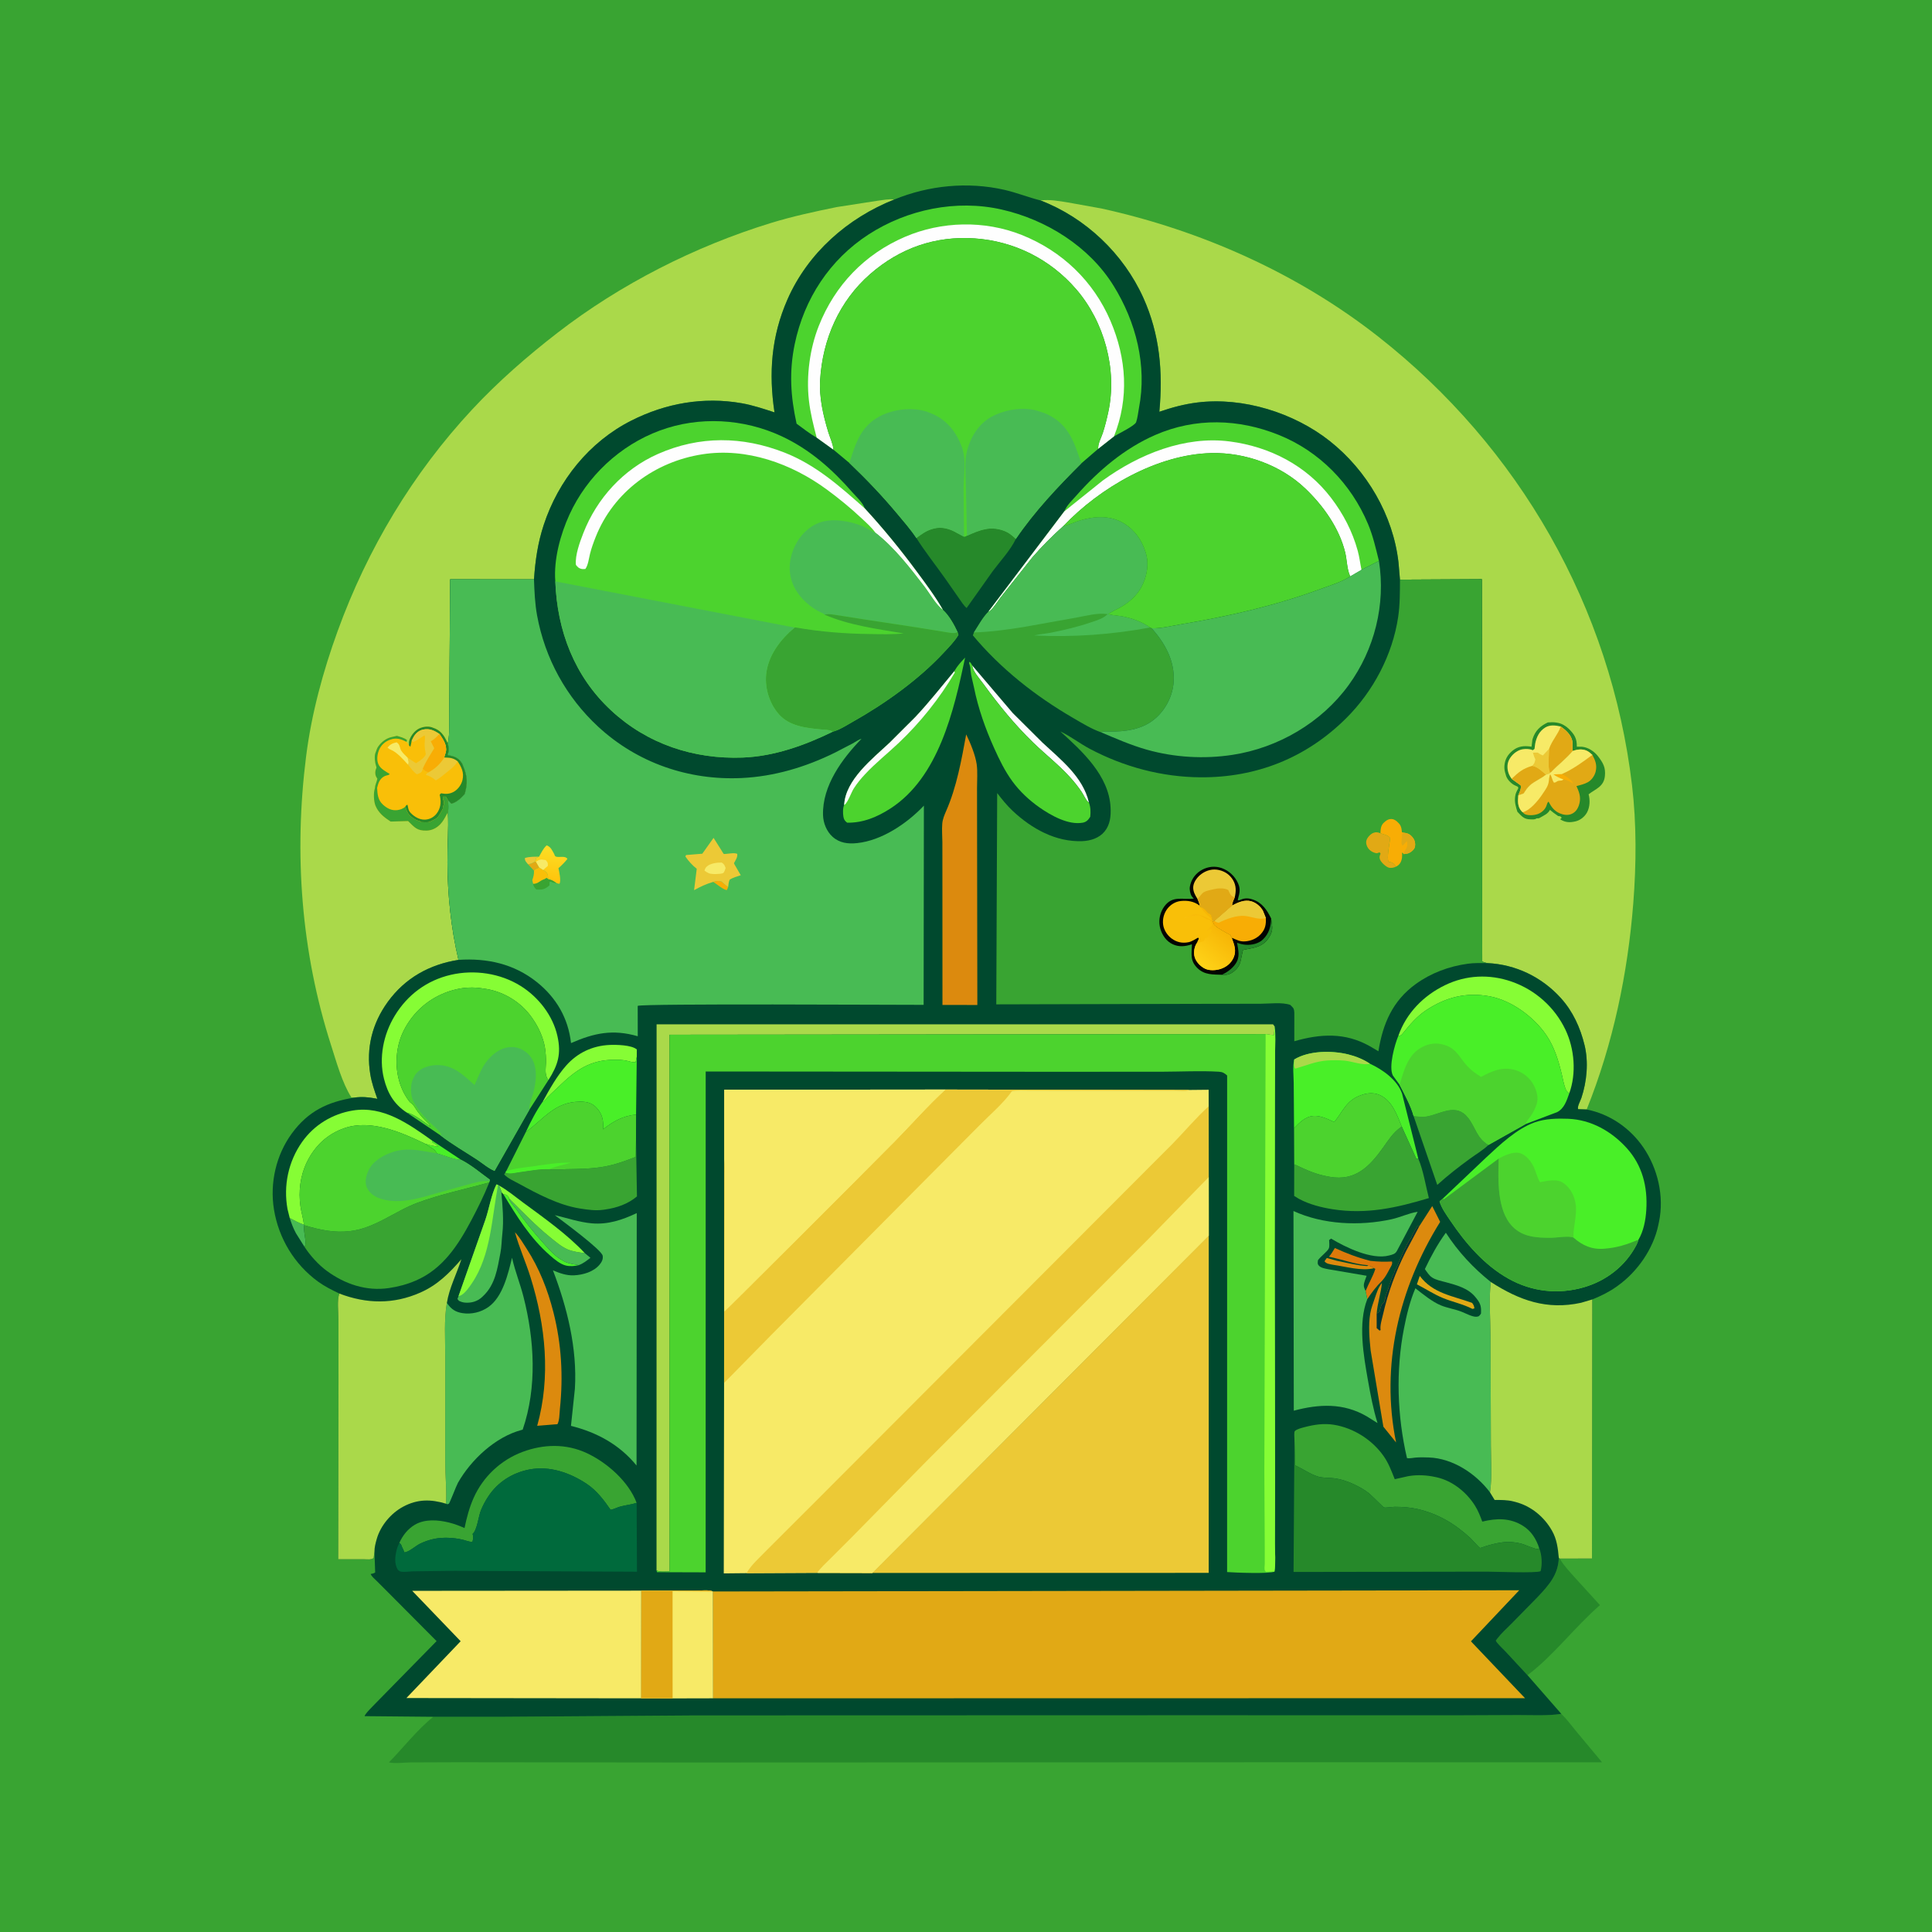 <svg version="1.1" xmlns="http://www.w3.org/2000/svg" style="display: block;" viewBox="0 0 2048 2048" width="1024" height="1024">
<defs>
	<linearGradient id="Gradient1" gradientUnits="userSpaceOnUse" x1="583.296" y1="933.173" x2="586.652" y2="901.929">
		<stop class="stop0" offset="0" stop-opacity="1" stop-color="rgb(255,196,12)"/>
		<stop class="stop1" offset="1" stop-opacity="1" stop-color="rgb(252,220,35)"/>
	</linearGradient>
	<linearGradient id="Gradient2" gradientUnits="userSpaceOnUse" x1="1301.32" y1="991.271" x2="1274.8" y2="1022.67">
		<stop class="stop0" offset="0" stop-opacity="1" stop-color="rgb(247,182,6)"/>
		<stop class="stop1" offset="1" stop-opacity="1" stop-color="rgb(254,209,23)"/>
	</linearGradient>
</defs>
<path transform="translate(0,0)" fill="rgb(57,164,50)" d="M -0 -0 L 2048 0 L 2048 2048 L -0 2048 L -0 -0 z"/>
<path transform="translate(0,0)" fill="rgb(38,137,42)" d="M 1652.4 1651.34 L 1653.4 1652.17 L 1653.84 1652.95 C 1657.75 1659.57 1663.45 1665.5 1668.52 1671.29 L 1696.03 1701.5 C 1669.2 1724.78 1647.53 1754.26 1619.25 1775.8 L 1595.84 1750.56 C 1593.97 1748.58 1586.2 1741.34 1585.64 1739.07 C 1585.63 1739.03 1586.98 1737.25 1587.24 1736.92 C 1591.61 1731.26 1597.24 1726.24 1602.29 1721.17 L 1630.36 1692.53 C 1641.98 1680.13 1651.84 1669.19 1652.4 1651.34 z"/>
<path transform="translate(0,0)" fill="rgb(38,137,42)" d="M 1655.06 1816.77 C 1660.65 1822.1 1665.1 1828.3 1670.01 1834.23 L 1698.25 1868.12 L 1380.29 1868.05 L 724.131 1868.32 L 484.613 1868.05 L 435.077 1868.24 C 428.4 1868.31 418.531 1869.7 412.263 1868.2 C 427.636 1852.6 442.309 1833.38 459.374 1819.87 L 533.154 1819.87 L 734.751 1818.46 L 1262.58 1818.31 L 1540.59 1818.37 L 1609.39 1818.08 C 1624.39 1818.05 1640.22 1819.06 1655.06 1816.77 z"/>
<path transform="translate(0,0)" fill="rgb(170,217,74)" d="M 1102.97 212.457 C 1112.69 211.291 1122.46 213.065 1132.05 214.619 L 1167.48 220.993 C 1273.35 244.24 1375.81 289.92 1461.23 356.986 C 1610.44 474.135 1707.68 643.865 1730.03 832.5 C 1734.89 873.587 1734.57 916.28 1731.34 957.503 C 1725.51 1031.91 1709.87 1106.71 1681.93 1176.09 L 1673 1175.8 C 1671.45 1173.72 1675.38 1166.71 1676.33 1163.86 C 1682.15 1146.38 1684.07 1125.81 1679.68 1107.82 C 1675.19 1089.42 1667.39 1072.19 1654.58 1058.01 C 1634.43 1035.72 1606.72 1022.28 1576.62 1020.92 C 1574.55 1020.5 1572.94 1020.29 1571.24 1019 L 1570.79 613.974 L 1484.03 614.438 L 1482.46 596.19 C 1476.75 546.1 1449.01 498.691 1409.58 467.509 C 1371.68 437.532 1317.62 420.649 1269.36 426.651 C 1255.12 428.421 1242.51 431.865 1228.95 436.486 C 1232.88 394.474 1229.49 354.525 1212 315.719 C 1190.96 269.046 1150.75 230.793 1102.97 212.457 z"/>
<path transform="translate(0,0)" fill="rgb(38,137,42)" d="M 1640.74 765.816 C 1643.91 765.588 1646.84 765.425 1649.98 765.967 L 1650.99 766.15 C 1655.28 766.806 1660 769.6 1663.09 772.674 C 1669.15 778.706 1671.64 782.998 1671.49 791.5 L 1677 791.576 C 1683.68 792.166 1690.35 796.793 1694.27 802.025 C 1699.43 808.91 1702.18 813.636 1701.26 822.615 C 1700.08 834.037 1691.6 836.058 1683.98 842 C 1685.68 848.103 1685.36 855.703 1682.25 861.331 C 1679.81 865.734 1675.24 869.442 1670.31 870.637 C 1664.11 872.142 1659.28 871.96 1653.85 868.5 L 1655.5 866.822 C 1654.09 864.943 1653.86 865.386 1651.66 865.004 L 1646.68 861.461 L 1643 858.49 C 1640.87 862.71 1636.79 864.272 1633 866.49 C 1630.98 867.67 1631.24 867.49 1629 867.49 C 1626.87 868.908 1625.09 868.587 1622.63 868.566 C 1615.31 868.503 1613.38 865.454 1608.48 860.482 C 1606.88 855.314 1605.39 850.547 1606.04 845.061 L 1606.18 844.005 C 1606.54 840.79 1608.01 838.339 1609.5 835.519 L 1609.01 833.995 L 1605.09 832.177 C 1601.37 830.071 1597.54 826.14 1596.37 821.978 L 1596.12 820.995 C 1595.13 817.979 1594.49 815.089 1594.74 811.879 C 1595.28 804.917 1598.13 800.02 1603.5 795.655 C 1609.29 790.949 1615.46 790.405 1622.53 791.368 L 1623.5 791.51 L 1624.19 786.005 C 1624.37 784.478 1624.25 784.488 1624.73 783 C 1627.54 774.337 1632.8 769.599 1640.74 765.816 z"/>
<path transform="translate(0,0)" fill="rgb(247,234,103)" d="M 1624.84 795.238 L 1626.64 793.848 L 1627.32 788.5 C 1628.68 781.339 1631.75 774.917 1638.23 771.039 C 1643.17 768.091 1649.15 768.916 1654.46 770.13 C 1659.59 773.747 1665.1 778.562 1666.6 785 C 1667.09 787.108 1666.87 789.358 1666.89 791.5 L 1667.1 796.006 C 1660.54 804.075 1651.41 810.89 1644.15 818.607 L 1642.9 819.147 L 1643.01 819.731 L 1638.79 821.175 C 1633.49 825.524 1626.72 828.099 1621.81 832.469 C 1619.14 834.84 1617.03 838.156 1615.07 841.109 L 1609.46 843.136 C 1610.65 840.002 1612.96 835.829 1611.99 832.5 L 1602.38 825.583 C 1601.41 824.229 1600.56 822.891 1599.85 821.384 C 1597.8 817.057 1597.26 811.309 1599.06 806.792 C 1601.05 801.791 1605.67 797.255 1610.62 795.199 C 1614.58 793.555 1620.92 793.459 1624.84 795.238 z"/>
<path transform="translate(0,0)" fill="rgb(236,201,54)" d="M 1642.12 793.757 C 1641.99 801.132 1640.43 812.393 1642.9 819.147 L 1643.01 819.731 L 1638.79 821.175 C 1634.42 817.503 1629.92 812.686 1624.11 811.86 C 1626.71 809.258 1626.73 808.459 1627.55 805 C 1626.7 803.236 1626.01 801.564 1625.49 799.681 L 1624.99 797.837 L 1630 797.78 C 1631.81 799.115 1633.41 799.961 1635.5 800.801 L 1642.12 793.757 z"/>
<path transform="translate(0,0)" fill="rgb(225,169,21)" d="M 1624.11 811.86 C 1629.92 812.686 1634.42 817.503 1638.79 821.175 C 1633.49 825.524 1626.72 828.099 1621.81 832.469 C 1619.14 834.84 1617.03 838.156 1615.07 841.109 L 1609.46 843.136 C 1610.65 840.002 1612.96 835.829 1611.99 832.5 L 1602.38 825.583 C 1609.64 818.632 1614.25 814.701 1624.11 811.86 z"/>
<path transform="translate(0,0)" fill="rgb(225,169,21)" d="M 1654.46 770.13 C 1659.59 773.747 1665.1 778.562 1666.6 785 C 1667.09 787.108 1666.87 789.358 1666.89 791.5 L 1667.1 796.006 C 1660.54 804.075 1651.41 810.89 1644.15 818.607 L 1642.9 819.147 C 1640.43 812.393 1641.99 801.132 1642.12 793.757 C 1645.08 785.097 1651.53 778.471 1654.46 770.13 z"/>
<path transform="translate(0,0)" fill="rgb(225,169,21)" d="M 1667.1 796.006 C 1671.97 794.396 1677.1 793.617 1682.01 795.805 C 1684.13 796.756 1686.27 798.649 1687.98 800.211 C 1691.13 806.066 1693.07 810.967 1691.5 817.74 C 1690.45 822.28 1687.22 826.949 1683.1 829.218 C 1679.44 831.236 1675.11 832.201 1671.1 833.335 L 1671.66 834.526 C 1674.65 841.024 1676.1 846.634 1673.67 853.717 C 1672.2 857.989 1669.78 861.272 1665.5 862.986 C 1661.67 864.52 1657.02 863.771 1653.3 862.129 C 1647.34 859.493 1644.4 855.254 1641.5 849.721 C 1640.24 851.028 1640.1 851.552 1639.56 853.349 C 1638.36 857.385 1635.48 860.272 1631.8 862.211 C 1628.17 864.121 1621.9 864.658 1618 863.622 C 1616.14 863.128 1615.3 862.357 1614.07 861.01 L 1613.02 860.022 C 1608.47 854.993 1609.06 849.364 1609.46 843.136 L 1615.07 841.109 C 1617.03 838.156 1619.14 834.84 1621.81 832.469 C 1626.72 828.099 1633.49 825.524 1638.79 821.175 L 1643.01 819.731 L 1642.9 819.147 L 1644.15 818.607 C 1651.41 810.89 1660.54 804.075 1667.1 796.006 z"/>
<path transform="translate(0,0)" fill="rgb(248,173,5)" d="M 1646.72 820.86 L 1655.77 820.59 C 1659.64 822.452 1665.9 826.535 1667.77 830.569 C 1665.11 829.296 1660.13 826.006 1657.35 826.251 L 1656.69 825.99 C 1652.95 824.552 1649.95 823.254 1646.72 820.86 z"/>
<path transform="translate(0,0)" fill="rgb(247,234,103)" d="M 1667.1 796.006 C 1671.97 794.396 1677.1 793.617 1682.01 795.805 C 1684.13 796.756 1686.27 798.649 1687.98 800.211 C 1677.94 807.634 1667.31 815.482 1655.82 820.464 L 1655.77 820.59 L 1646.72 820.86 C 1649.95 823.254 1652.95 824.552 1656.69 825.99 L 1657.35 826.251 C 1655.74 827.274 1656.21 827.28 1654.72 827.43 C 1652.89 827.615 1651.88 827.407 1650.26 828.507 C 1649.07 829.316 1648.73 829.484 1647.3 829.697 C 1644.96 826.464 1645.46 823.823 1643.19 820.74 L 1642.7 822.245 C 1642.15 824.013 1642.04 825.604 1641.88 827.436 C 1641.4 832.927 1638.51 836.707 1635.5 841.155 L 1634.48 842.681 C 1630.07 849.133 1621.84 859.069 1614.07 861.01 L 1613.02 860.022 C 1608.47 854.993 1609.06 849.364 1609.46 843.136 L 1615.07 841.109 C 1617.03 838.156 1619.14 834.84 1621.81 832.469 C 1626.72 828.099 1633.49 825.524 1638.79 821.175 L 1643.01 819.731 L 1642.9 819.147 L 1644.15 818.607 C 1651.41 810.89 1660.54 804.075 1667.1 796.006 z"/>
<path transform="translate(0,0)" fill="rgb(170,217,74)" d="M 375.771 1163.48 L 372.5 1163.31 C 362.614 1147.69 356.714 1125.89 351.053 1108.3 C 319.121 1009.05 311.467 904.903 324.501 801.631 C 330.189 756.562 342.437 711.65 357.906 669 C 389.419 582.12 437.518 501.686 500.619 433.967 C 528.211 404.355 558.867 377.612 590.866 352.87 C 657.645 301.237 736.552 261.156 817.271 236.362 C 840.11 229.347 863.743 224.249 887.143 219.477 L 930 212.838 C 936.041 212.142 941.957 210.678 948.06 211.459 C 898.526 231.059 856.343 268.185 834.717 317.492 C 817.616 356.481 814.721 395.425 821.006 437.147 C 809.664 433.424 798.076 429.551 786.303 427.468 C 745.78 420.297 705.712 427.412 669.167 445.882 C 624.633 468.39 591.792 509.378 576.332 556.531 C 570.052 575.684 567.438 594.095 566.049 614.141 L 477.19 614.077 L 476.397 727.87 L 476.173 764.066 C 476.11 772.073 476.524 780.398 474.617 788.219 C 475.674 791.227 476.216 795.795 474.915 798.773 L 474.484 799.5 L 475 800.557 L 476.248 800.774 C 481.997 801.842 485.826 803.41 489.297 808.5 C 490.404 810.123 490.198 810.26 490.949 812.005 C 495.517 822.621 495.849 830.515 492.658 841.605 C 488.419 846.291 484.766 850.088 478.5 852.017 L 474.758 848.009 C 475.341 852.838 475.61 856.522 474.829 861.311 C 475.648 878.89 474.207 896.445 474.297 914.025 C 474.473 948.645 478.062 983.748 485.997 1017.5 C 455.372 1022.34 429.547 1036.58 411.088 1062 C 394.54 1084.79 387.936 1111.03 392.541 1138.91 C 394.014 1147.83 397.018 1156.33 400.027 1164.83 L 398.104 1164.44 C 390.737 1163.01 383.241 1162.39 375.771 1163.48 z"/>
<path transform="translate(0,0)" fill="rgb(249,191,8)" d="M 433.53 790.142 L 433.516 786.502 C 434.392 781.403 438.471 775.808 442.793 773.09 C 446.825 770.555 453.094 769.371 457.688 770.92 L 459.5 771.618 L 461.693 772.476 C 468.552 775.576 471.899 781.627 474.617 788.219 C 475.674 791.227 476.216 795.795 474.915 798.773 L 474.484 799.5 L 475 800.557 L 476.248 800.774 C 481.997 801.842 485.826 803.41 489.297 808.5 C 490.404 810.123 490.198 810.26 490.949 812.005 C 495.517 822.621 495.849 830.515 492.658 841.605 C 488.419 846.291 484.766 850.088 478.5 852.017 L 474.758 848.009 C 475.341 852.838 475.61 856.522 474.829 861.311 C 473.574 863.061 473.99 862.339 473.122 864.007 C 471.316 867.479 469.449 870.867 466.722 873.724 C 462.85 877.78 457.833 880.336 452.208 880.48 C 441.989 880.743 439.649 877.174 432.584 870.36 L 414.062 870.892 C 407.229 866.37 401.301 861.912 398.032 854.076 C 396.133 849.522 395.769 840.229 397.411 835.62 C 397.54 833.801 397.753 832.554 398.404 830.826 C 399.081 829.03 399.567 827.364 400.014 825.5 L 398.583 823.1 C 397.503 820.744 397.566 817.559 398.527 815.188 C 399.181 813.574 399.267 813.733 398.648 812 C 397.426 808.581 396.667 801.918 397.897 798.295 L 398.587 796.5 C 399.238 794.654 399.667 793.153 400.812 791.5 C 404.115 786.73 409.251 782.556 414.958 781.351 L 420.751 780.012 C 424.533 781.178 428.272 781.982 431.427 784.486 L 430.951 786.404 C 432.298 787.774 432.811 788.304 433.53 790.142 z"/>
<path transform="translate(0,0)" fill="rgb(247,234,103)" d="M 432.618 810.702 C 427.929 805.496 420.769 797.298 414.251 794.736 C 412.751 794.147 412.013 793.568 410.819 792.5 C 413.752 788.905 416.139 787.886 420.5 786.857 L 421.741 787.928 C 424.212 790.186 423.716 793.251 425.457 795.929 C 427.179 798.58 429.943 800.981 432.166 803.226 C 432.867 805.847 433.866 808.173 432.618 810.702 z"/>
<path transform="translate(0,0)" fill="rgb(236,201,54)" d="M 470.982 802.958 C 476.777 803.196 480.387 803.252 485.142 807.026 C 482.796 810.647 480.85 812.86 477.49 815.5 C 472.235 819.63 467.818 823.822 462 827.32 L 460.719 826.245 C 457.762 823.81 455.176 822.592 451.559 821.5 C 452.167 819.734 452.564 819.811 454.033 818.78 C 461.186 815.057 466.66 809.716 470.982 802.958 z"/>
<path transform="translate(0,0)" fill="rgb(38,137,42)" d="M 433.53 790.142 L 433.516 786.502 C 434.392 781.403 438.471 775.808 442.793 773.09 C 446.825 770.555 453.094 769.371 457.688 770.92 L 459.5 771.618 L 461.693 772.476 C 468.552 775.576 471.899 781.627 474.617 788.219 C 475.674 791.227 476.216 795.795 474.915 798.773 L 474.484 799.5 L 475 800.557 L 476.248 800.774 C 481.997 801.842 485.826 803.41 489.297 808.5 C 490.404 810.123 490.198 810.26 490.949 812.005 C 495.517 822.621 495.849 830.515 492.658 841.605 C 488.419 846.291 484.766 850.088 478.5 852.017 L 474.758 848.009 L 472.645 844.495 L 469.49 844.5 C 469.497 846.726 469.204 847.053 470.466 849 C 470.469 851.474 470.886 852.868 469.49 855 C 469.49 857.238 469.67 856.982 468.49 859 C 466.08 863.122 464.733 867.027 459.995 868.995 L 455.899 871.083 C 453.434 872.07 449.212 871.547 446.5 871.49 L 445 870.49 L 444.097 870.274 C 440.159 869.297 434.575 865.514 432.51 862 C 431.197 859.766 430.447 857.48 429.653 855.037 C 430.985 853.242 430.185 853.865 431.916 853.005 L 432.409 855 C 432.968 857.853 433.173 859.45 435.242 861.625 C 439.207 865.793 444.737 869.119 450.651 868.845 C 455.422 868.623 459.827 866.301 462.751 862.547 C 466.957 857.148 467.73 850.865 466.448 844.25 L 466.066 842.5 L 467.5 840.91 C 472.407 841.854 476.471 841.822 480.955 839.356 C 485.461 836.877 489.054 831.883 490.241 826.879 C 492.106 819.014 489.305 813.425 485.142 807.026 C 480.387 803.252 476.777 803.196 470.982 802.958 C 471.121 800.981 472.211 798.984 472.61 797 C 474.063 789.78 469.659 783.784 465.902 778.093 C 460.38 774.41 455.349 771.904 448.5 773.384 C 443.938 774.369 440.514 777.446 438.275 781.424 L 436.381 785.214 C 435.992 787.383 435.651 789.481 434.996 791.59 L 433.53 790.142 z"/>
<path transform="translate(0,0)" fill="rgb(236,201,54)" d="M 436.381 785.214 L 438.275 781.424 C 440.514 777.446 443.938 774.369 448.5 773.384 C 455.349 771.904 460.38 774.41 465.902 778.093 C 469.659 783.784 474.063 789.78 472.61 797 C 472.211 798.984 471.121 800.981 470.982 802.958 C 466.66 809.716 461.186 815.057 454.033 818.78 C 450.873 817.645 450.314 817.299 448.105 814.779 C 447.954 815.611 447.888 816.187 447.554 817 C 446.606 819.307 444.126 819.96 442 820.785 C 438.235 818.438 435.406 814.125 432.618 810.702 C 433.866 808.173 432.867 805.847 432.166 803.226 L 440.914 809.033 L 441.698 808.601 C 444.714 806.81 450.406 802.879 451.358 799.5 C 450.623 795.674 450.025 791.991 450.129 788.076 C 450.192 785.727 451.031 781.398 450.05 779.441 L 444 783.392 C 441.851 784.853 440.302 785.678 437.811 786.5 L 436.381 785.214 z"/>
<path transform="translate(0,0)" fill="rgb(248,173,5)" d="M 465.902 778.093 C 469.659 783.784 474.063 789.78 472.61 797 C 472.211 798.984 471.121 800.981 470.982 802.958 C 466.66 809.716 461.186 815.057 454.033 818.78 C 450.873 817.645 450.314 817.299 448.105 814.779 C 451.414 807.283 456.049 800.183 460.306 793.19 L 456.613 785.726 C 460.003 784.338 463.172 780.586 465.902 778.093 z"/>
<path transform="translate(0,0)" fill="rgb(57,164,50)" d="M 397.411 835.62 C 397.54 833.801 397.753 832.554 398.404 830.826 C 399.081 829.03 399.567 827.364 400.014 825.5 L 398.583 823.1 C 397.503 820.744 397.566 817.559 398.527 815.188 C 399.181 813.574 399.267 813.733 398.648 812 C 397.426 808.581 396.667 801.918 397.897 798.295 L 398.587 796.5 C 399.238 794.654 399.667 793.153 400.812 791.5 C 404.115 786.73 409.251 782.556 414.958 781.351 L 420.751 780.012 C 424.533 781.178 428.272 781.982 431.427 784.486 L 430.951 786.404 C 425.226 783.462 420.396 781.795 413.955 783.943 C 408.437 785.783 403.95 789.679 401.752 795.134 C 399.918 799.687 399.086 805.629 401.177 810.239 C 403.346 815.02 408.894 817.778 413.144 820.5 C 411.745 821.711 411.687 821.569 410.002 821.967 C 406.451 822.805 403.768 825.121 402.051 828.327 C 400.916 830.448 400.346 832.934 399.74 835.251 C 400.138 842.021 400.572 848.122 405.995 853.005 C 410.416 856.986 415.283 859.537 421.355 858.734 C 424.167 858.363 427.686 857.138 429.653 855.037 C 430.447 857.48 431.197 859.766 432.51 862 C 434.575 865.514 440.159 869.297 444.097 870.274 L 445 870.49 L 446.5 871.49 C 449.212 871.547 453.434 872.07 455.899 871.083 L 459.995 868.995 C 464.733 867.027 466.08 863.122 468.49 859 C 469.67 856.982 469.49 857.238 469.49 855 C 470.886 852.868 470.469 851.474 470.466 849 C 469.204 847.053 469.497 846.726 469.49 844.5 L 472.645 844.495 L 474.758 848.009 C 475.341 852.838 475.61 856.522 474.829 861.311 C 473.574 863.061 473.99 862.339 473.122 864.007 C 471.316 867.479 469.449 870.867 466.722 873.724 C 462.85 877.78 457.833 880.336 452.208 880.48 C 441.989 880.743 439.649 877.174 432.584 870.36 L 414.062 870.892 C 407.229 866.37 401.301 861.912 398.032 854.076 C 396.133 849.522 395.769 840.229 397.411 835.62 z"/>
<path transform="translate(0,0)" fill="rgb(0,73,46)" d="M 948.06 211.459 C 984.684 196.453 1025.93 192.407 1064.66 201.221 C 1077.75 204.2 1090.07 209.243 1102.97 212.457 C 1150.75 230.793 1190.96 269.046 1212 315.719 C 1229.49 354.525 1232.88 394.474 1228.95 436.486 C 1242.51 431.865 1255.12 428.421 1269.36 426.651 C 1317.62 420.649 1371.68 437.532 1409.58 467.509 C 1449.01 498.691 1476.75 546.1 1482.46 596.19 L 1484.03 614.438 L 1570.79 613.974 L 1571.24 1019 C 1572.94 1020.29 1574.55 1020.5 1576.62 1020.92 C 1606.72 1022.28 1634.43 1035.72 1654.58 1058.01 C 1667.39 1072.19 1675.19 1089.42 1679.68 1107.82 C 1684.07 1125.81 1682.15 1146.38 1676.33 1163.86 C 1675.38 1166.71 1671.45 1173.72 1673 1175.8 L 1681.93 1176.09 C 1706.42 1180.91 1727.95 1195.78 1742.01 1216.31 C 1757.36 1238.73 1764.17 1268.07 1758.67 1294.89 L 1758.33 1296.5 L 1757.95 1298.36 C 1752.71 1323.65 1735.92 1347.92 1715 1362.88 L 1713.48 1363.99 C 1705.61 1369.61 1696.83 1373.87 1687.88 1377.48 L 1687.59 1652.11 L 1653.4 1652.17 L 1652.4 1651.34 C 1651.84 1669.19 1641.98 1680.13 1630.36 1692.53 L 1602.29 1721.17 C 1597.24 1726.24 1591.61 1731.26 1587.24 1736.92 C 1586.98 1737.25 1585.63 1739.03 1585.64 1739.07 C 1586.2 1741.34 1593.97 1748.58 1595.84 1750.56 L 1619.25 1775.8 L 1655.06 1816.77 C 1640.22 1819.06 1624.39 1818.05 1609.39 1818.08 L 1540.59 1818.37 L 1262.58 1818.31 L 734.751 1818.46 L 533.154 1819.87 L 459.374 1819.87 L 386.535 1819.2 C 386.761 1816.63 396.323 1807.63 398.839 1804.87 L 462.81 1739.64 L 414.948 1691.52 L 399.379 1675.93 C 397.146 1673.7 394.187 1671.43 392.897 1668.5 C 394.815 1668.24 396.013 1667.88 397.704 1666.94 L 396.932 1644.86 L 396.095 1651.5 C 393.455 1653.75 388.905 1652.86 385.422 1652.86 L 358.501 1652.88 L 358.825 1464.5 L 358.777 1398.76 C 358.778 1391.08 357.085 1378.02 359.767 1371.24 C 351.965 1367.54 344.154 1363.64 337.15 1358.55 C 312 1340.25 295.364 1312.61 290.409 1282.06 C 285.874 1254.09 292.615 1224.37 309.375 1201.47 C 326.641 1177.88 347.457 1167.92 375.771 1163.48 C 383.241 1162.39 390.737 1163.01 398.104 1164.44 L 400.027 1164.83 C 397.018 1156.33 394.014 1147.83 392.541 1138.91 C 387.936 1111.03 394.54 1084.79 411.088 1062 C 429.547 1036.58 455.372 1022.34 485.997 1017.5 C 478.062 983.748 474.473 948.645 474.297 914.025 C 474.207 896.445 475.648 878.89 474.829 861.311 C 475.61 856.522 475.341 852.838 474.758 848.009 L 478.5 852.017 C 484.766 850.088 488.419 846.291 492.658 841.605 C 495.849 830.515 495.517 822.621 490.949 812.005 C 490.198 810.26 490.404 810.123 489.297 808.5 C 485.826 803.41 481.997 801.842 476.248 800.774 L 475 800.557 L 474.484 799.5 L 474.915 798.773 C 476.216 795.795 475.674 791.227 474.617 788.219 C 476.524 780.398 476.11 772.073 476.173 764.066 L 476.397 727.87 L 477.19 614.077 L 566.049 614.141 C 567.438 594.095 570.052 575.684 576.332 556.531 C 591.792 509.378 624.633 468.39 669.167 445.882 C 705.712 427.412 745.78 420.297 786.303 427.468 C 798.076 429.551 809.664 433.424 821.006 437.147 C 814.721 395.425 817.616 356.481 834.717 317.492 C 856.343 268.185 898.526 231.059 948.06 211.459 z"/>
<path transform="translate(0,0)" fill="rgb(73,239,40)" d="M 457.902 1208.92 L 488.768 1229.47 C 481.48 1229.54 470.453 1224.57 463.172 1222.69 C 461.809 1220.38 460.733 1218.69 458.323 1217.38 C 455.658 1215.93 453.303 1214.27 450.846 1212.5 C 453.266 1212.96 455.525 1213.99 457.895 1214.35 L 459 1214.51 C 461.031 1215.1 462.314 1215.33 464.452 1215.46 C 462.839 1213.34 460.312 1212.14 458.069 1210.78 L 457.902 1208.92 z"/>
<path transform="translate(0,0)" fill="rgb(72,187,84)" d="M 307.11 1291.12 C 312.07 1293.78 316.879 1296.41 322.221 1298.24 L 322.582 1298.78 C 321.034 1305.6 325.812 1316.51 322.839 1321.8 L 313.695 1307.25 C 310.811 1301.92 308.942 1296.87 307.11 1291.12 z"/>
<path transform="translate(0,0)" fill="rgb(220,138,14)" d="M 1413.18 1340.76 C 1409.67 1339.94 1406.23 1339.95 1404.03 1337 L 1406.46 1333.5 L 1417.08 1336.47 C 1427.52 1338.6 1438.71 1341.53 1449.34 1342.08 L 1449.99 1341.6 C 1452.88 1341.89 1454.16 1342.78 1456.52 1344.33 C 1443.59 1347.74 1426.3 1342.52 1413.18 1340.76 z"/>
<path transform="translate(0,0)" fill="rgb(225,169,21)" d="M 1505 1352.51 C 1518.99 1371.29 1540.08 1373.6 1560.5 1381.15 C 1562.09 1383.22 1562.59 1384.36 1562.94 1386.95 L 1560.85 1387.5 C 1550.82 1382.34 1540.01 1380.22 1529.63 1375.98 C 1520.07 1372.06 1511.2 1366.15 1501.96 1361.48 L 1505 1352.51 z"/>
<path transform="translate(0,0)" fill="rgb(73,239,40)" d="M 533.539 1265.87 C 537.411 1266.54 537.313 1266.32 539.671 1269.43 L 539.409 1270.21 C 541.089 1275.26 544.007 1277.24 546.965 1281.39 C 555.924 1293.97 564.852 1305.25 575.184 1316.8 C 582.295 1324.76 588.307 1332.1 598 1337.06 C 602.846 1339.55 608.199 1340.22 613.508 1341.09 C 609.475 1342.21 604.101 1342.55 599.988 1341.56 C 593.746 1340.06 587.781 1334.95 583.021 1330.79 C 561.719 1312.16 548.049 1289.67 533.539 1265.87 z"/>
<path transform="translate(0,0)" fill="rgb(221,121,10)" d="M 1449.75 1341.14 C 1436.31 1340.28 1422.03 1334.82 1408.72 1332.17 C 1411.43 1329.29 1412.87 1326.21 1415 1322.95 C 1427.93 1328.84 1438.74 1332.98 1452.6 1336.56 C 1460.4 1337.44 1467.67 1337.71 1475.5 1337.23 C 1476.46 1340.11 1474.47 1342.3 1473.16 1344.96 C 1470.76 1349.45 1468.57 1353.8 1465.12 1357.61 C 1458.99 1363.51 1454.09 1370.13 1449.36 1377.18 L 1447.63 1368.48 C 1450.75 1360.55 1455.33 1353.23 1457.91 1345.1 L 1456.52 1344.33 C 1454.16 1342.78 1452.88 1341.89 1449.99 1341.6 L 1449.75 1341.14 z"/>
<path transform="translate(0,0)" fill="rgb(72,187,84)" d="M 539.409 1270.21 C 553.752 1284.49 567.868 1299.26 583.65 1311.97 C 588.972 1316.25 595.112 1321.54 601.406 1324.29 C 607.199 1326.83 613.77 1327.5 619.972 1328.42 L 625.886 1333.34 C 621.889 1336.38 618.289 1339.37 613.508 1341.09 C 608.199 1340.22 602.846 1339.55 598 1337.06 C 588.307 1332.1 582.295 1324.76 575.184 1316.8 C 564.852 1305.25 555.924 1293.97 546.965 1281.39 C 544.007 1277.24 541.089 1275.26 539.409 1270.21 z"/>
<path transform="translate(0,0)" fill="rgb(134,253,53)" d="M 528.868 1256.64 C 537.947 1261.59 546.311 1268.72 554.654 1274.86 C 576.59 1291 601.394 1308.49 619.972 1328.42 C 613.77 1327.5 607.199 1326.83 601.406 1324.29 C 595.112 1321.54 588.972 1316.25 583.65 1311.97 C 567.868 1299.26 553.752 1284.49 539.409 1270.21 L 539.671 1269.43 C 537.313 1266.32 537.411 1266.54 533.539 1265.87 L 531.439 1263.63 C 531.452 1261.89 529.545 1258.39 528.868 1256.64 z"/>
<path transform="translate(0,0)" fill="rgb(254,254,254)" d="M 1030.6 705.384 L 1073.5 755.788 L 1105.02 787.147 C 1124.64 805.456 1147.88 823.293 1154.32 850.673 L 1153.6 850.2 C 1150.92 847.966 1148.7 842.625 1146.64 839.562 C 1142.91 834.006 1138.71 828.776 1134.21 823.823 C 1122.3 810.707 1108.28 799.776 1095.55 787.48 C 1075.73 768.339 1058.64 747.279 1042.46 725.019 C 1038.68 719.831 1031.1 711.547 1030.6 705.384 z"/>
<path transform="translate(0,0)" fill="rgb(134,253,53)" d="M 575.367 1167.69 C 582.528 1154.62 590.332 1140.63 600.234 1129.45 C 612.131 1116.03 627.957 1108.59 645.864 1107.7 C 653.128 1107.34 669.633 1107.66 675.057 1112.5 L 675.008 1120.16 L 673.76 1125.94 C 670.599 1126.45 666.985 1124.91 663.837 1124.3 C 659.668 1123.51 655.238 1123.33 651 1123.37 C 625.271 1123.6 610.369 1134.39 592.477 1151.59 C 587.049 1156.81 581.415 1161.63 576.507 1167.36 L 575.367 1167.69 z"/>
<path transform="translate(0,0)" fill="rgb(72,187,84)" d="M 486.066 1373.95 L 514.5 1293.08 C 518.601 1281.01 520.628 1266.86 526.241 1255.56 L 528.05 1256.04 L 528.868 1256.64 C 529.545 1258.39 531.452 1261.89 531.439 1263.63 C 532.711 1278.12 534.177 1293.52 532.49 1308 C 531.713 1314.67 531.771 1321.4 530.49 1328 C 527.251 1344.7 525.128 1361.74 511.995 1373.99 L 510.938 1375 C 506.064 1379.51 499.911 1381.29 493.359 1380.86 C 490.723 1380.69 488.867 1380.05 486.5 1378.94 L 484.887 1377 L 486.066 1373.95 z"/>
<path transform="translate(0,0)" fill="rgb(134,253,53)" d="M 486.066 1373.95 L 514.5 1293.08 C 518.601 1281.01 520.628 1266.86 526.241 1255.56 L 528.05 1256.04 C 521.231 1290.53 520.672 1330.11 500.289 1360.23 C 497.385 1364.52 493.864 1369.7 489.5 1372.59 C 488.399 1373.32 487.325 1373.61 486.066 1373.95 z"/>
<path transform="translate(0,0)" fill="rgb(220,138,14)" d="M 545.873 1306.25 C 550.809 1311.44 554.435 1317.76 558.299 1323.75 C 571.722 1344.55 580.569 1367.1 586.658 1391.08 C 595.238 1424.86 597.113 1458.8 593.533 1493.4 C 593.062 1497.95 593.165 1505.89 590.872 1509.74 L 588.246 1509.89 L 569.446 1511.42 C 583.971 1459.5 578.319 1405.1 562.472 1354.25 C 557.425 1338.06 550.396 1322.6 545.873 1306.25 z"/>
<path transform="translate(0,0)" fill="rgb(134,253,53)" d="M 307.11 1291.12 L 304.764 1281.65 C 300.266 1256.74 305.653 1231.25 320.192 1210.57 C 332.862 1192.55 352.317 1180.74 373.938 1177.19 C 406.152 1171.92 433.038 1191.3 457.902 1208.92 L 458.069 1210.78 C 460.312 1212.14 462.839 1213.34 464.452 1215.46 C 462.314 1215.33 461.031 1215.1 459 1214.51 L 457.895 1214.35 C 455.525 1213.99 453.266 1212.96 450.846 1212.5 C 425.687 1200.29 393.275 1186.26 365.194 1195.83 C 346.959 1202.04 333.591 1214.78 325.234 1232.01 C 318.27 1246.37 316.275 1262.93 318.5 1278.69 C 319.426 1285.25 321.429 1291.67 322.221 1298.24 C 316.879 1296.41 312.07 1293.78 307.11 1291.12 z"/>
<path transform="translate(0,0)" fill="rgb(57,164,50)" d="M 1498.45 1183.02 C 1502.96 1183.43 1507.99 1184.16 1512.47 1183.33 C 1527.59 1180.52 1543.64 1168.56 1556.38 1184.82 C 1564.6 1195.3 1565.33 1206.14 1577.89 1213.66 C 1572.08 1219.22 1564.81 1223.46 1558.31 1228.19 C 1546.2 1237.02 1534.65 1245.98 1523.56 1256.07 L 1498.45 1183.02 z"/>
<path transform="translate(0,0)" fill="rgb(134,253,53)" d="M 1482.26 1098.12 C 1490.68 1073.99 1508.83 1055.48 1531.72 1044.36 C 1554.1 1033.49 1578.82 1032.4 1602.28 1040.52 C 1627.32 1049.2 1648.11 1067.66 1659.48 1091.65 C 1669.05 1111.82 1671.18 1137.8 1663.49 1158.98 C 1662.02 1157.84 1660.73 1156.91 1659.96 1155.16 C 1657.69 1149.99 1656.73 1143.51 1655.37 1137.99 C 1651.77 1123.47 1647.67 1109.78 1639.15 1097.27 C 1625.93 1077.86 1602.15 1060.33 1578.79 1056.09 C 1554.11 1051.61 1532.68 1057.06 1511.85 1070.8 C 1502.16 1077.19 1494.61 1086.05 1487.37 1095 C 1485.53 1097.26 1485.22 1097.85 1482.26 1098.12 z"/>
<path transform="translate(0,0)" fill="rgb(73,239,40)" d="M 575.367 1167.69 L 576.507 1167.36 C 581.415 1161.63 587.049 1156.81 592.477 1151.59 C 610.369 1134.39 625.271 1123.6 651 1123.37 C 655.238 1123.33 659.668 1123.51 663.837 1124.3 C 666.985 1124.91 670.599 1126.45 673.76 1125.94 L 675.008 1120.16 L 674.257 1181.58 C 660.687 1182.65 649.769 1188.77 639.32 1197.17 C 639.722 1188.1 638.945 1181.51 632.5 1174.44 C 627.489 1168.94 621.687 1167.72 614.5 1167.8 C 588.087 1168.09 576.688 1185.9 557.352 1200.11 C 562.484 1189.11 568.402 1177.6 575.367 1167.69 z"/>
<path transform="translate(0,0)" fill="rgb(38,137,42)" d="M 971.393 570.33 C 976.332 566.698 981.734 562.685 987.677 560.972 L 988.833 560.659 L 990.184 560.275 C 998.266 558.098 1007.16 560.681 1014.17 564.887 L 1021.9 569.018 C 1023.15 569.39 1023.89 568.56 1025 567.973 C 1031.48 565.076 1037.98 562.184 1045 560.91 L 1046.27 560.66 C 1053.96 559.301 1064.16 561.403 1070.5 565.98 C 1072.71 567.58 1074.9 569.367 1076.82 571.307 C 1071.05 583.41 1060.37 594.677 1052.31 605.514 L 1024.67 644.519 C 1021.6 641.984 1019.35 638.162 1017.04 634.932 L 1002.56 614.179 C 992.267 599.55 980.941 585.426 971.393 570.33 z"/>
<path transform="translate(0,0)" fill="rgb(57,164,50)" d="M 674.186 1208.86 L 675.201 1268.26 C 665.559 1276.35 653.864 1280.38 641.5 1282.13 L 639.769 1282.39 C 631.207 1283.57 623.181 1282.41 614.724 1281.06 C 592.063 1277.45 569.901 1265.64 549.969 1254.73 C 545.012 1252.02 538.201 1249.16 534.414 1244.92 L 535.754 1242.93 C 540.083 1245.01 545.889 1243.17 550.5 1242.57 C 560.63 1241.24 571.923 1238.96 582.078 1239.34 C 587.766 1240.4 594.326 1239.48 600.128 1239.37 C 613.691 1239.13 627.643 1239.06 641.023 1236.57 C 652.407 1234.46 663.131 1230.55 673.884 1226.36 L 674.186 1208.86 z"/>
<path transform="translate(0,0)" fill="rgb(220,138,14)" d="M 1504.43 1299.96 L 1518.21 1278.5 L 1526.63 1295.22 C 1482.94 1365.28 1463.2 1447.39 1479.91 1529.08 L 1466.43 1512.36 L 1452.95 1431.66 C 1451.63 1419.08 1450.4 1405.09 1452.47 1392.58 C 1453.44 1386.75 1455.66 1381.12 1457.56 1375.55 C 1459.49 1369.9 1461.09 1364.72 1464.9 1360.02 C 1463.91 1370.84 1460.15 1381.38 1459.32 1392.5 C 1460.19 1391.69 1461.42 1391.14 1462.45 1390.54 L 1463.01 1388.01 C 1464.17 1383.89 1464 1382.92 1467.5 1380 L 1467.51 1378 L 1468.5 1377 C 1468.42 1375.5 1468.41 1374.63 1468.98 1373.2 L 1469.51 1372 L 1470.01 1370.25 L 1470.51 1369 L 1471.01 1367.25 L 1471.76 1366 L 1472.01 1364.25 L 1472.76 1363 L 1473.01 1361.25 L 1473.76 1360 C 1475.12 1355.89 1473.07 1360.06 1474.49 1357.22 C 1475.46 1355.27 1475.94 1352.83 1477.01 1351.01 L 1477.76 1350 C 1477.98 1348.46 1478.18 1347.35 1479.01 1346.01 C 1480.85 1343.01 1482.24 1339.81 1483.5 1336.51 L 1487 1328.5 L 1487.76 1327 L 1488.51 1325 C 1490.24 1321.89 1488.83 1325.13 1490.25 1322.01 L 1491.51 1319 L 1492.5 1317.51 C 1493.18 1316.26 1493.55 1315.14 1494.51 1314 C 1495.44 1312.89 1496.01 1312.41 1496.5 1311 C 1497.53 1308.05 1498.86 1306.23 1500.34 1303.52 L 1502.53 1299.86 L 1504.43 1299.96 z"/>
<path transform="translate(0,0)" fill="rgb(3,54,50)" d="M 1459.32 1392.5 C 1460.19 1391.69 1461.42 1391.14 1462.45 1390.54 L 1463.01 1388.01 C 1464.17 1383.89 1464 1382.92 1467.5 1380 L 1467.51 1378 L 1468.5 1377 C 1468.42 1375.5 1468.41 1374.63 1468.98 1373.2 L 1469.51 1372 L 1470.01 1370.25 L 1470.51 1369 L 1471.01 1367.25 L 1471.76 1366 L 1472.01 1364.25 L 1472.76 1363 L 1473.01 1361.25 L 1473.76 1360 C 1475.12 1355.89 1473.07 1360.06 1474.49 1357.22 C 1475.46 1355.27 1475.94 1352.83 1477.01 1351.01 L 1477.76 1350 C 1477.98 1348.46 1478.18 1347.35 1479.01 1346.01 C 1480.85 1343.01 1482.24 1339.81 1483.5 1336.51 L 1487 1328.5 L 1487.76 1327 L 1488.51 1325 C 1490.24 1321.89 1488.83 1325.13 1490.25 1322.01 L 1491.51 1319 L 1492.5 1317.51 C 1493.18 1316.26 1493.55 1315.14 1494.51 1314 C 1495.44 1312.89 1496.01 1312.41 1496.5 1311 C 1497.53 1308.05 1498.86 1306.23 1500.34 1303.52 L 1502.53 1299.86 L 1504.43 1299.96 L 1489.91 1327.3 C 1479.33 1348.53 1471.26 1370.37 1466.03 1393.5 C 1465 1398.09 1462.61 1405.33 1463.5 1409.88 L 1462.37 1410.5 L 1459.34 1407.87 L 1459.32 1392.5 z"/>
<path transform="translate(0,0)" fill="rgb(134,253,53)" d="M 431.127 1179.33 C 417.698 1170.5 410.897 1158.96 407.02 1143.5 C 401.397 1121.08 406.527 1096.39 418.404 1076.8 C 431.948 1054.46 452.564 1039.17 478 1033.32 C 502.809 1027.62 530.356 1031.64 552.031 1045.22 C 570.784 1056.97 586.057 1076.47 590.906 1098.28 C 595.092 1117.12 591.545 1129 581.312 1145 C 577.128 1139.3 578.571 1133.37 578.726 1126.61 C 578.849 1121.25 578.514 1115.8 577.647 1110.5 C 575.895 1099.8 570.927 1088.97 564.788 1080.13 L 563.725 1078.57 C 552.637 1062.65 534.62 1051.5 515.531 1048.35 L 512.5 1047.91 L 510.807 1047.64 C 501.93 1046.31 492.655 1046.62 483.93 1048.64 C 462.388 1053.63 444.118 1066.27 432.186 1084.99 C 426.03 1094.66 422.324 1104.65 420.949 1116 C 418.775 1133.94 422.688 1152.94 433.872 1167.57 C 434.776 1168.75 435.985 1169.31 437.029 1170.32 C 439.142 1172.35 441.052 1176.07 442.877 1178.52 C 446.292 1183.1 450.276 1187.38 454.418 1191.31 C 455.453 1192.3 455.951 1193.03 456.584 1194.29 C 448.876 1189.23 440.052 1181.4 431.127 1179.33 z"/>
<path transform="translate(0,0)" fill="rgb(57,164,50)" d="M 423.339 1635.5 C 426.79 1627.71 432.263 1620.75 439.656 1616.35 C 450.392 1609.97 464.36 1611.06 476 1613.96 C 481.834 1615.41 486.935 1617.38 492.423 1619.78 C 494.71 1608.81 497.439 1598.28 501.995 1588 C 511.976 1565.47 530.893 1547.63 553.993 1539.05 C 576.314 1530.75 600.018 1530.17 621.896 1540.3 C 643.315 1550.22 666.487 1570.57 674.857 1593.08 C 669.179 1594.96 663.163 1595.51 657.384 1597.06 C 653.95 1597.99 650.759 1599.88 647.267 1600.44 C 640.179 1590.16 632.529 1580.02 622 1573 C 604.222 1561.15 582.664 1553.59 561.085 1557.74 C 543.296 1561.17 527.61 1571.02 517.592 1586.29 C 514.492 1591.01 511.764 1596.01 509.685 1601.27 C 507.186 1607.59 505.769 1621.98 500.998 1626 L 501.371 1627.72 C 501.85 1630.15 501.361 1632.15 500.769 1634.5 C 497.217 1634.49 493.481 1632.82 490 1632.03 C 480.736 1629.95 470.005 1629.37 460.681 1631.17 C 455.382 1632.19 450.282 1634.01 445.413 1636.31 C 440.893 1638.45 432.722 1645.87 428.51 1645.5 L 428.11 1644.19 C 427.402 1642.08 426.179 1640.35 425.524 1638.25 C 425.108 1636.92 424.349 1636.4 423.339 1635.5 z"/>
<path transform="translate(0,0)" fill="rgb(73,239,40)" d="M 1371.91 1123.11 C 1387.53 1113.57 1411.89 1113.48 1429.16 1117.71 C 1437.05 1119.65 1445.41 1122.99 1452.16 1127.56 C 1465.66 1133.81 1481.18 1144.68 1486.25 1159.29 L 1503.44 1228.11 L 1502.87 1228.18 L 1501.53 1228.73 L 1485.91 1194.23 C 1480.91 1182.03 1476.05 1167.53 1463.5 1161.21 C 1457.58 1158.23 1450.72 1158.32 1444.53 1160.33 L 1443 1160.85 C 1427.34 1166.1 1423.77 1177.84 1414.39 1189.44 C 1407.68 1186.41 1400.11 1182.48 1392.56 1182.93 C 1383.85 1183.45 1377.35 1190.08 1371.74 1196.03 L 1371.39 1148 C 1371.32 1140.28 1370.09 1130.57 1371.91 1123.11 z"/>
<path transform="translate(0,0)" fill="rgb(170,217,74)" d="M 1371.91 1123.11 C 1387.53 1113.57 1411.89 1113.48 1429.16 1117.71 C 1437.05 1119.65 1445.41 1122.99 1452.16 1127.56 C 1445.49 1129.79 1432.88 1124.97 1425.43 1124.32 C 1419.3 1123.78 1412.87 1123.77 1406.73 1124.17 C 1395.19 1124.93 1384.04 1129.62 1373 1132.83 C 1371.14 1130.64 1371.89 1126.06 1371.91 1123.11 z"/>
<path transform="translate(0,0)" fill="rgb(76,211,46)" d="M 1154.32 850.673 C 1156.16 855.874 1156.23 860.375 1155.69 865.838 C 1153.63 869.103 1151.65 871.373 1147.68 872.09 C 1132.47 874.835 1113.95 864.376 1101.98 855.983 C 1091.1 848.351 1081.1 839.076 1073.23 828.328 C 1065.21 817.366 1059.36 805.341 1053.81 792.995 C 1044.54 772.381 1036.94 751.012 1032.48 728.817 C 1031.31 723.023 1029.43 716.841 1028.86 711 C 1028.64 708.731 1028.72 707.296 1027.94 705.122 C 1027.34 703.439 1027.17 703.352 1027.5 701.51 C 1029.25 702.768 1028.69 702.104 1029.83 704.004 L 1030.6 705.384 C 1031.1 711.547 1038.68 719.831 1042.46 725.019 C 1058.64 747.279 1075.73 768.339 1095.55 787.48 C 1108.28 799.776 1122.3 810.707 1134.21 823.823 C 1138.71 828.776 1142.91 834.006 1146.64 839.562 C 1148.7 842.625 1150.92 847.966 1153.6 850.2 L 1154.32 850.673 z"/>
<path transform="translate(0,0)" fill="rgb(57,164,50)" d="M 1485.91 1194.23 L 1501.53 1228.73 L 1502.87 1228.18 L 1503.44 1228.11 C 1508.8 1240.63 1511.24 1256.74 1514.67 1270.02 C 1480.31 1280.35 1448.73 1287.5 1412.57 1281.83 C 1400.63 1279.95 1387.88 1276.7 1377.17 1270.95 L 1371.86 1267.78 L 1371.92 1234.27 L 1372.92 1234.6 C 1385.09 1240.36 1395.04 1244.98 1408.5 1247.27 L 1409.78 1247.51 C 1436.63 1252.18 1451.75 1236.68 1466.18 1216.44 C 1471.88 1208.46 1476.53 1200.86 1484.65 1195.11 L 1485.91 1194.23 z"/>
<path transform="translate(0,0)" fill="rgb(76,211,46)" d="M 1371.74 1196.03 C 1377.35 1190.08 1383.85 1183.45 1392.56 1182.93 C 1400.11 1182.48 1407.68 1186.41 1414.39 1189.44 C 1423.77 1177.84 1427.34 1166.1 1443 1160.85 L 1444.53 1160.33 C 1450.72 1158.32 1457.58 1158.23 1463.5 1161.21 C 1476.05 1167.53 1480.91 1182.03 1485.91 1194.23 L 1484.65 1195.11 C 1476.53 1200.86 1471.88 1208.46 1466.18 1216.44 C 1451.75 1236.68 1436.63 1252.18 1409.78 1247.51 L 1408.5 1247.27 C 1395.04 1244.98 1385.09 1240.36 1372.92 1234.6 L 1371.92 1234.27 L 1371.74 1196.03 z"/>
<path transform="translate(0,0)" fill="rgb(76,211,46)" d="M 557.352 1200.11 C 576.688 1185.9 588.087 1168.09 614.5 1167.8 C 621.687 1167.72 627.489 1168.94 632.5 1174.44 C 638.945 1181.51 639.722 1188.1 639.32 1197.17 C 649.769 1188.77 660.687 1182.65 674.257 1181.58 L 674.186 1208.86 L 673.884 1226.36 C 663.131 1230.55 652.407 1234.46 641.023 1236.57 C 627.643 1239.06 613.691 1239.13 600.128 1239.37 C 594.326 1239.48 587.766 1240.4 582.078 1239.34 C 571.923 1238.96 560.63 1241.24 550.5 1242.57 C 545.889 1243.17 540.083 1245.01 535.754 1242.93 L 536.583 1241.51 L 557.352 1200.11 z"/>
<path transform="translate(0,0)" fill="rgb(73,239,40)" d="M 536.583 1241.51 C 544.818 1238.59 554.853 1237.79 563.5 1236.57 C 577.118 1234.65 591.617 1232.08 605.377 1232.51 C 597.392 1234.71 589.789 1236.2 582.078 1239.34 C 571.923 1238.96 560.63 1241.24 550.5 1242.57 C 545.889 1243.17 540.083 1245.01 535.754 1242.93 L 536.583 1241.51 z"/>
<path transform="translate(0,0)" fill="rgb(76,211,46)" d="M 1011.6 711.514 L 1012.02 710.776 C 1014.95 705.659 1019 701.318 1023.07 697.088 C 1011.19 753.186 995.115 824.006 943.775 857.115 C 929.835 866.105 914.76 872.419 898 872.074 C 895.473 870.093 894.527 868.764 894.006 865.5 C 893.457 862.06 893.324 856.435 894.851 853.338 C 896.2 826.595 924.9 804.317 942.802 787.517 L 970.093 760.294 C 984.697 744.82 997.959 727.845 1011.6 711.514 z"/>
<path transform="translate(0,0)" fill="rgb(254,254,254)" d="M 1011.6 711.514 L 1012.11 713.006 C 995.769 740.503 975.868 765.554 952.648 787.561 C 940.862 798.732 927.872 808.989 916.826 820.889 C 912.571 825.473 908.541 830.337 905.167 835.612 C 902.162 840.31 899.169 849.875 895.264 853.197 C 895.153 853.291 894.989 853.291 894.851 853.338 C 896.2 826.595 924.9 804.317 942.802 787.517 L 970.093 760.294 C 984.697 744.82 997.959 727.845 1011.6 711.514 z"/>
<path transform="translate(0,0)" fill="rgb(247,234,103)" d="M 679.731 1686.15 L 737.045 1686.15 C 742.014 1686.16 751.734 1684.91 755.886 1687.02 L 755.978 1800.29 L 712.993 1800.39 L 679.436 1800.3 L 679.731 1686.15 z"/>
<path transform="translate(0,0)" fill="rgb(225,169,21)" d="M 679.731 1686.15 L 737.045 1686.15 C 742.014 1686.16 751.734 1684.91 755.886 1687.02 L 712.947 1686.72 L 712.993 1800.39 L 679.436 1800.3 L 679.731 1686.15 z"/>
<path transform="translate(0,0)" fill="rgb(220,138,14)" d="M 1024.2 778.501 C 1028.52 787.202 1034.02 800.615 1035.34 810.218 C 1036.44 818.176 1035.68 827.16 1035.7 835.217 L 1035.76 888.106 L 1036.03 1065.34 L 1009.75 1065.28 L 999.048 1065.3 L 998.987 931.593 L 998.949 892.5 C 998.901 886.059 998.296 879.482 998.843 873.057 C 999.242 868.363 1001.11 863.88 1002.98 859.613 C 1014.09 834.395 1019.24 805.538 1024.2 778.501 z"/>
<path transform="translate(0,0)" fill="rgb(57,164,50)" d="M 1372.16 1525.53 C 1372.13 1523.75 1371.54 1517.78 1372.73 1516.8 C 1375.17 1514.79 1379.57 1513.71 1382.67 1512.88 C 1392.95 1510.14 1403.45 1508.59 1414.03 1510.32 C 1434.97 1513.73 1454.65 1526.3 1466.77 1543.62 C 1472.03 1551.14 1475.09 1559.56 1478.49 1568 L 1492.5 1564.86 L 1493.95 1564.61 C 1502.71 1563.19 1512.52 1563.73 1521.17 1565.63 L 1522.86 1565.98 C 1539.52 1569.65 1554.49 1581.68 1563.47 1595.95 C 1566.88 1601.37 1569.08 1607 1571.27 1612.96 C 1586.36 1609.32 1600.8 1608.84 1614.51 1617.5 C 1623.31 1623.06 1628.55 1631.56 1631.7 1641.3 C 1631.24 1641.55 1630.84 1641.94 1630.33 1642.05 C 1627.85 1642.59 1615.69 1637.07 1612.53 1636.29 C 1606.17 1634.73 1599.78 1634.04 1593.26 1634.87 L 1591.5 1635.12 C 1586.04 1635.85 1580.6 1637.27 1575.32 1638.84 C 1573.7 1639.31 1570.18 1640.95 1568.78 1640.89 C 1568.3 1640.86 1560.06 1631.71 1558.83 1630.58 C 1542.22 1615.29 1524.68 1604.69 1502.5 1599.6 C 1494.69 1597.81 1486.51 1597.3 1478.5 1597.29 C 1475.94 1597.29 1468.96 1598.57 1466.88 1597.9 C 1466.49 1597.77 1453.31 1584.68 1451.37 1583.1 C 1446.69 1579.31 1441.18 1576.31 1435.78 1573.68 C 1429.29 1570.52 1420.95 1567.76 1413.77 1566.99 C 1408.46 1566.42 1402.22 1566.76 1397.12 1565.22 C 1389.14 1562.82 1380.6 1556.83 1372.83 1553.3 L 1372.16 1525.53 z"/>
<path transform="translate(0,0)" fill="rgb(57,164,50)" d="M 518.641 1253.46 C 513.13 1267.18 506.51 1280.59 499.578 1293.65 C 485.577 1320.02 469.312 1345.21 440.695 1357.49 C 431.393 1361.48 422.426 1363.87 412.424 1365.38 C 388.482 1369.01 365.412 1361.21 346.276 1347.08 C 337.49 1340.59 328.807 1331 322.839 1321.8 C 325.812 1316.51 321.034 1305.6 322.582 1298.78 C 338.45 1303.62 353.825 1306.93 370.5 1305.11 C 397.482 1302.18 418.302 1283.88 443 1274.8 C 467.308 1265.85 493.657 1260.38 518.641 1253.46 z"/>
<path transform="translate(0,0)" fill="rgb(76,211,46)" d="M 1128.28 541.984 C 1130.78 535.613 1136.58 530.296 1141.07 525.21 C 1164.35 498.828 1192.14 475.229 1224.68 461.063 C 1267.21 442.553 1312.96 443.86 1355.68 461.088 C 1398.55 478.379 1432.25 512.775 1450.11 555.34 C 1455.5 568.177 1458.38 581.184 1461.72 594.604 L 1443.22 604.024 L 1431.31 610.983 L 1430.98 610.206 C 1427.76 602.76 1427.88 593.45 1425.94 585.5 C 1419.67 559.781 1402.73 536.061 1383.86 518.009 C 1357.73 492.998 1320.02 479.423 1284.03 480.271 C 1226.68 481.622 1165.96 516.813 1127.09 557.751 C 1115.42 568.26 1104.41 579.215 1094.16 591.12 L 1060.57 633.527 C 1057.94 636.974 1051.26 647.662 1047.54 648.664 L 1128.28 541.984 z"/>
<path transform="translate(0,0)" fill="rgb(254,254,254)" d="M 1128.28 541.984 L 1129.17 541.31 L 1169.28 509.14 C 1207.2 481.635 1255.88 461.764 1303.58 467.96 C 1345.98 473.469 1384.78 493.426 1410.98 527.732 C 1423.95 544.717 1433.65 563.333 1439.28 583.961 C 1441.07 590.504 1441.85 597.372 1443.22 604.024 L 1431.31 610.983 L 1430.98 610.206 C 1427.76 602.76 1427.88 593.45 1425.94 585.5 C 1419.67 559.781 1402.73 536.061 1383.86 518.009 C 1357.73 492.998 1320.02 479.423 1284.03 480.271 C 1226.68 481.622 1165.96 516.813 1127.09 557.751 C 1115.42 568.26 1104.41 579.215 1094.16 591.12 L 1060.57 633.527 C 1057.94 636.974 1051.26 647.662 1047.54 648.664 L 1128.28 541.984 z"/>
<path transform="translate(0,0)" fill="rgb(76,211,46)" d="M 322.221 1298.24 C 321.429 1291.67 319.426 1285.25 318.5 1278.69 C 316.275 1262.93 318.27 1246.37 325.234 1232.01 C 333.591 1214.78 346.959 1202.04 365.194 1195.83 C 393.275 1186.26 425.687 1200.29 450.846 1212.5 C 453.303 1214.27 455.658 1215.93 458.323 1217.38 C 460.733 1218.69 461.809 1220.38 463.172 1222.69 C 470.453 1224.57 481.48 1229.54 488.768 1229.47 C 499.484 1234.86 509.473 1243.48 519.225 1250.5 L 519.038 1252.16 L 518.641 1253.46 C 493.657 1260.38 467.308 1265.85 443 1274.8 C 418.302 1283.88 397.482 1302.18 370.5 1305.11 C 353.825 1306.93 338.45 1303.62 322.582 1298.78 L 322.221 1298.24 z"/>
<path transform="translate(0,0)" fill="rgb(72,187,84)" d="M 519.038 1252.16 C 511.217 1251.09 502.386 1253.96 494.801 1255.96 L 461.98 1265.12 C 443.071 1270.67 420.92 1277.3 401.5 1269.98 C 396.142 1267.96 391.052 1264.03 388.799 1258.61 C 386.387 1252.8 388.13 1246 390.685 1240.58 C 395.405 1230.57 406.881 1224.11 416.997 1220.96 C 432.929 1215.99 447.262 1220.02 463.172 1222.69 C 470.453 1224.57 481.48 1229.54 488.768 1229.47 C 499.484 1234.86 509.473 1243.48 519.225 1250.5 L 519.038 1252.16 z"/>
<path transform="translate(0,0)" fill="rgb(170,217,74)" d="M 695.942 1664.71 L 696.009 1085.8 L 1349.47 1085.82 L 1351.22 1088.11 L 1350.5 1097.49 L 1349.08 1097.21 L 1341.62 1096.16 L 709.735 1096.85 L 709.857 1665.77 C 705.683 1665.76 699.62 1666.59 695.942 1664.71 z"/>
<path transform="translate(0,0)" fill="rgb(72,187,84)" d="M 473.717 1381.08 L 474.404 1382.07 C 478.532 1387.92 483.023 1390.83 490.156 1391.97 C 499.703 1393.48 509.825 1391.07 517.718 1385.5 C 533.07 1374.66 538.518 1350.43 542.787 1333.24 L 543.071 1334.51 C 546.202 1348.07 551.476 1361.13 554.928 1374.65 C 566.543 1420.16 569.505 1470.48 554.059 1515.52 L 553.086 1515.76 C 525.208 1523.08 499.382 1547.29 485.443 1571.84 C 483.652 1575 476.891 1593.04 475.806 1594 C 475.353 1594.4 474.653 1594.37 474.076 1594.55 L 472.788 1593.97 C 473.619 1579.86 472.032 1564.72 471.994 1550.45 L 471.984 1437.14 C 472.021 1418.85 470.57 1399.07 473.717 1381.08 z"/>
<path transform="translate(0,0)" fill="rgb(72,187,84)" d="M 674.978 1285.94 L 674.765 1553.51 C 656.625 1531.3 632.77 1518.36 605.25 1511.48 L 609.414 1472.09 C 612.014 1429.49 601.248 1386.03 586.124 1346.6 C 593.282 1349.64 600.571 1352.29 608.499 1351.9 C 618.101 1351.42 629.205 1348.25 635.571 1340.59 C 637.85 1337.85 639.517 1334.78 638.862 1331.12 C 637.725 1324.75 596.029 1294.13 588.078 1288.11 C 600.99 1291.09 614.119 1295.64 627.323 1296.79 C 644.577 1298.29 659.614 1293.16 674.978 1285.94 z"/>
<path transform="translate(0,0)" fill="rgb(72,187,84)" d="M 1460.23 1508.52 L 1448.81 1501.38 C 1423.95 1486.94 1398.22 1488.28 1371.47 1495.39 L 1371.14 1283.72 C 1402.58 1298.22 1441.46 1299.79 1474.95 1292.49 C 1484.27 1290.46 1493.5 1285.9 1502.77 1284.55 L 1480.75 1326.09 C 1478.91 1329.43 1476.11 1329.9 1472.53 1330.85 C 1453.99 1335.77 1426.42 1322.2 1411 1312.96 L 1408.93 1314.5 C 1408.99 1316.92 1409.49 1320.88 1408.68 1323.13 C 1407.43 1326.56 1399.52 1332.11 1397.03 1336 C 1396.93 1338.19 1396.32 1339.44 1397.73 1341.25 C 1400.05 1344.21 1404.83 1344.76 1408.31 1345.49 L 1448.68 1352.37 L 1446.87 1357.35 C 1445.4 1361.6 1445.16 1363.51 1447.2 1367.64 L 1447.63 1368.48 L 1449.36 1377.18 C 1439.38 1402.94 1445.43 1436.84 1450.11 1463.32 C 1452.78 1478.49 1455.66 1493.8 1460.23 1508.52 z"/>
<path transform="translate(0,0)" fill="rgb(38,137,42)" d="M 1372.16 1525.53 L 1372.83 1553.3 C 1380.6 1556.83 1389.14 1562.82 1397.12 1565.22 C 1402.22 1566.76 1408.46 1566.42 1413.77 1566.99 C 1420.95 1567.76 1429.29 1570.52 1435.78 1573.68 C 1441.18 1576.31 1446.69 1579.31 1451.37 1583.1 C 1453.31 1584.68 1466.49 1597.77 1466.88 1597.9 C 1468.96 1598.57 1475.94 1597.29 1478.5 1597.29 C 1486.51 1597.3 1494.69 1597.81 1502.5 1599.6 C 1524.68 1604.69 1542.22 1615.29 1558.83 1630.58 C 1560.06 1631.71 1568.3 1640.86 1568.78 1640.89 C 1570.18 1640.95 1573.7 1639.31 1575.32 1638.84 C 1580.6 1637.27 1586.04 1635.85 1591.5 1635.12 L 1593.26 1634.87 C 1599.78 1634.04 1606.17 1634.73 1612.53 1636.29 C 1615.69 1637.07 1627.85 1642.59 1630.33 1642.05 C 1630.84 1641.94 1631.24 1641.55 1631.7 1641.3 C 1634.49 1648.08 1635.01 1658.45 1633.12 1665.5 C 1628.94 1667.81 1585.09 1666.02 1576.07 1666.01 L 1371.22 1666.33 L 1372.16 1525.53 z"/>
<path transform="translate(0,0)" fill="rgb(0,106,60)" d="M 423.339 1635.5 C 424.349 1636.4 425.108 1636.92 425.524 1638.25 C 426.179 1640.35 427.402 1642.08 428.11 1644.19 L 428.51 1645.5 C 432.722 1645.87 440.893 1638.45 445.413 1636.31 C 450.282 1634.01 455.382 1632.19 460.681 1631.17 C 470.005 1629.37 480.736 1629.95 490 1632.03 C 493.481 1632.82 497.217 1634.49 500.769 1634.5 C 501.361 1632.15 501.85 1630.15 501.371 1627.72 L 500.998 1626 C 505.769 1621.98 507.186 1607.59 509.685 1601.27 C 511.764 1596.01 514.492 1591.01 517.592 1586.29 C 527.61 1571.02 543.296 1561.17 561.085 1557.74 C 582.664 1553.59 604.222 1561.15 622 1573 C 632.529 1580.02 640.179 1590.16 647.267 1600.44 C 650.759 1599.88 653.95 1597.99 657.384 1597.06 C 663.163 1595.51 669.179 1594.96 674.857 1593.08 L 675.215 1666.08 L 482.175 1665.12 L 438.197 1665.66 C 434.727 1665.71 427.662 1666.77 424.5 1665.86 C 423.468 1665.57 422.681 1664.72 421.772 1664.15 C 417.807 1657.51 418.704 1650.14 420.5 1642.86 C 421.156 1640.2 422.168 1637.96 423.339 1635.5 z"/>
<path transform="translate(0,0)" fill="rgb(72,187,84)" d="M 1579.45 1581.95 C 1564.51 1562.14 1540.2 1545.98 1514.81 1544.99 C 1510.07 1544.8 1505.21 1544.73 1500.48 1545.1 C 1497.62 1545.32 1494.21 1546.25 1491.45 1545.63 C 1481.09 1500.99 1479.47 1453.32 1488.25 1408.29 C 1491.02 1394.08 1494.66 1378.91 1500.39 1365.62 C 1508.16 1371.74 1518.35 1380.08 1527.5 1383.79 C 1534.41 1386.6 1542.05 1387.7 1549.09 1390.4 C 1553.17 1391.96 1560.68 1396.07 1565 1395.81 C 1568 1395.62 1568.25 1394.72 1569.9 1392.5 C 1570.32 1385.29 1569.62 1382.03 1565.11 1376.37 L 1564 1375 C 1556.33 1365.46 1543.94 1362.27 1532.52 1359.16 C 1527.78 1357.87 1522.17 1356.89 1518.02 1354.16 C 1514.91 1352.11 1512.57 1348.28 1510.42 1345.28 C 1516.88 1331.75 1523.81 1318.89 1532.66 1306.74 C 1545.53 1326.77 1561.8 1344.22 1580.35 1358.99 C 1578.09 1377.38 1579.95 1397.8 1580.03 1416.41 L 1580.41 1531.72 C 1580.42 1547.91 1581.9 1566.03 1579.45 1581.95 z"/>
<path transform="translate(0,0)" fill="rgb(73,239,40)" d="M 1482.26 1098.12 C 1485.22 1097.85 1485.53 1097.26 1487.37 1095 C 1494.61 1086.05 1502.16 1077.19 1511.85 1070.8 C 1532.68 1057.06 1554.11 1051.61 1578.79 1056.09 C 1602.15 1060.33 1625.93 1077.86 1639.15 1097.27 C 1647.67 1109.78 1651.77 1123.47 1655.37 1137.99 C 1656.73 1143.51 1657.69 1149.99 1659.96 1155.16 C 1660.73 1156.91 1662.02 1157.84 1663.49 1158.98 C 1660.73 1166.67 1658.23 1175.06 1650.54 1178.95 L 1617.25 1191.53 L 1577.89 1213.66 C 1565.33 1206.14 1564.6 1195.3 1556.38 1184.82 C 1543.64 1168.56 1527.59 1180.52 1512.47 1183.33 C 1507.99 1184.16 1502.96 1183.43 1498.45 1183.02 C 1495.48 1172.06 1488.85 1160.1 1483.67 1149.92 L 1476.49 1140.1 C 1471.79 1130.81 1478.47 1107.23 1482.26 1098.12 z"/>
<path transform="translate(0,0)" fill="rgb(76,211,46)" d="M 1483.67 1149.92 C 1487.97 1135.41 1492.2 1118.46 1506.53 1110.49 C 1514.72 1105.93 1522.46 1104.99 1531.42 1107.73 C 1544.21 1111.65 1547.25 1121.39 1555.48 1130.21 C 1559.82 1134.86 1564.62 1138.15 1569.95 1141.54 C 1582.07 1135.18 1592.97 1130.19 1606.73 1134.45 C 1614.82 1136.96 1622.08 1142.91 1625.94 1150.5 C 1629.1 1156.72 1631.19 1164.07 1628.78 1170.89 C 1627.28 1175.12 1625.39 1179.1 1622.85 1182.79 C 1621.14 1185.26 1617.95 1188.64 1617.25 1191.53 L 1577.89 1213.66 C 1565.33 1206.14 1564.6 1195.3 1556.38 1184.82 C 1543.64 1168.56 1527.59 1180.52 1512.47 1183.33 C 1507.99 1184.16 1502.96 1183.43 1498.45 1183.02 C 1495.48 1172.06 1488.85 1160.1 1483.67 1149.92 z"/>
<path transform="translate(0,0)" fill="rgb(76,211,46)" d="M 865.709 463.87 C 858.245 459.727 851.329 454.132 844.408 449.131 C 838.086 420.221 836.364 394.039 842.431 364.768 C 852.37 316.815 879.629 275.138 920.778 248.5 C 961.771 221.963 1013.65 211.28 1061.5 222.045 C 1108.83 232.694 1154.54 261.168 1180.36 302.793 C 1204.25 341.32 1216.04 387.411 1207.36 432.479 C 1206.44 437.276 1205.93 442.997 1204.33 447.572 C 1203.05 451.228 1185.02 460.089 1180.87 462.576 L 1164.14 475.757 L 1164.15 474.237 C 1164.32 469.44 1167.55 463.517 1169.05 458.917 C 1171.46 451.51 1173.26 444.197 1174.89 436.598 C 1184.54 391.792 1170.68 341.135 1140.78 306.533 C 1113.27 274.68 1075.04 255.599 1033.29 252.711 C 991.517 249.82 954.018 262.954 922.498 290.425 C 889.599 319.099 871.956 359.637 869.356 402.777 C 868.235 421.37 872.598 440.247 877.95 457.914 C 879.71 463.722 883.076 470.694 883.485 476.67 L 865.709 463.87 z"/>
<path transform="translate(0,0)" fill="rgb(254,254,254)" d="M 865.709 463.87 C 862.231 450.559 858.933 437.67 857.42 423.941 C 854.607 398.425 858.428 369.603 867.879 345.67 C 884.965 302.4 916.473 269.494 959.225 251.097 C 998.062 234.385 1043.65 233.375 1083 249.035 C 1125.63 266.001 1159.1 297.914 1177.18 340.241 C 1194.16 379.987 1197.03 421.989 1180.87 462.576 L 1164.14 475.757 L 1164.15 474.237 C 1164.32 469.44 1167.55 463.517 1169.05 458.917 C 1171.46 451.51 1173.26 444.197 1174.89 436.598 C 1184.54 391.792 1170.68 341.135 1140.78 306.533 C 1113.27 274.68 1075.04 255.599 1033.29 252.711 C 991.517 249.82 954.018 262.954 922.498 290.425 C 889.599 319.099 871.956 359.637 869.356 402.777 C 868.235 421.37 872.598 440.247 877.95 457.914 C 879.71 463.722 883.076 470.694 883.485 476.67 L 865.709 463.87 z"/>
<path transform="translate(0,0)" fill="rgb(76,211,46)" d="M 431.127 1179.33 C 440.052 1181.4 448.876 1189.23 456.584 1194.29 C 455.951 1193.03 455.453 1192.3 454.418 1191.31 C 450.276 1187.38 446.292 1183.1 442.877 1178.52 C 441.052 1176.07 439.142 1172.35 437.029 1170.32 C 435.985 1169.31 434.776 1168.75 433.872 1167.57 C 422.688 1152.94 418.775 1133.94 420.949 1116 C 422.324 1104.65 426.03 1094.66 432.186 1084.99 C 444.118 1066.27 462.388 1053.63 483.93 1048.64 C 492.655 1046.62 501.93 1046.31 510.807 1047.64 L 512.5 1047.91 L 515.531 1048.35 C 534.62 1051.5 552.637 1062.65 563.725 1078.57 L 564.788 1080.13 C 570.927 1088.97 575.895 1099.8 577.647 1110.5 C 578.514 1115.8 578.849 1121.25 578.726 1126.61 C 578.571 1133.37 577.128 1139.3 581.312 1145 L 561.216 1176.24 L 524.246 1241.22 C 517.897 1238.67 511.209 1232.88 505.375 1229.05 C 492.684 1220.73 478.956 1212.9 466.99 1203.59 L 431.127 1179.33 z"/>
<path transform="translate(0,0)" fill="rgb(72,187,84)" d="M 466.99 1203.59 L 467.624 1202 C 464.343 1197.2 459.624 1193.77 455.5 1189.74 C 448.867 1183.25 441.424 1174.76 437.698 1166.28 C 435.182 1160.55 434.973 1150.37 437.455 1144.61 L 437.968 1143.5 C 438.982 1141.18 439.916 1139.35 441.634 1137.44 C 446.664 1131.84 455.104 1129.24 462.444 1129.03 C 480.097 1128.53 490.913 1139.29 503.059 1150.22 C 507.913 1139.48 511.086 1129.41 519.702 1120.74 C 526.15 1114.25 534.252 1109.46 543.647 1109.92 C 550.206 1110.23 556.633 1113.62 560.997 1118.44 C 571.057 1129.55 568.469 1147.66 564.65 1160.91 C 563.424 1165.16 561.116 1169.93 561.147 1174.39 L 561.216 1176.24 L 524.246 1241.22 C 517.897 1238.67 511.209 1232.88 505.375 1229.05 C 492.684 1220.73 478.956 1212.9 466.99 1203.59 z"/>
<path transform="translate(0,0)" fill="rgb(247,234,103)" d="M 679.436 1800.3 L 430.801 1800 L 488.306 1739.78 L 436.974 1686.35 L 679.731 1686.15 L 679.436 1800.3 z"/>
<path transform="translate(0,0)" fill="rgb(170,217,74)" d="M 1580.35 1358.99 C 1610.73 1378.47 1639.63 1388.9 1675.99 1381 L 1687.88 1377.48 L 1687.59 1652.11 L 1653.4 1652.17 L 1652.4 1651.34 C 1651.42 1641.04 1650.38 1631.77 1645.14 1622.54 C 1636.73 1607.75 1622.98 1596.45 1606.43 1592.14 L 1604.5 1591.64 C 1597.82 1589.89 1591.23 1590.05 1584.36 1590.01 L 1579.45 1581.95 C 1581.9 1566.03 1580.42 1547.91 1580.41 1531.72 L 1580.03 1416.41 C 1579.95 1397.8 1578.09 1377.38 1580.35 1358.99 z"/>
<path transform="translate(0,0)" fill="rgb(170,217,74)" d="M 359.767 1371.24 C 388.602 1382.22 417.086 1382.78 445.59 1370.17 C 463.822 1362.11 476.211 1349.65 489.075 1334.87 C 484.21 1350.15 476.211 1365.26 473.717 1381.08 C 470.57 1399.07 472.021 1418.85 471.984 1437.14 L 471.994 1550.45 C 472.032 1564.72 473.619 1579.86 472.788 1593.97 C 456.734 1589.13 442.625 1588.97 427.352 1597.15 C 414.434 1604.06 403.424 1617.23 399.385 1631.28 C 398.125 1635.67 396.899 1640.29 396.932 1644.86 L 396.095 1651.5 C 393.455 1653.75 388.905 1652.86 385.422 1652.86 L 358.501 1652.88 L 358.825 1464.5 L 358.777 1398.76 C 358.778 1391.08 357.085 1378.02 359.767 1371.24 z"/>
<path transform="translate(0,0)" fill="rgb(73,239,40)" d="M 1529.44 1270.56 L 1575.37 1227.01 C 1590.07 1213.35 1607.78 1196.48 1626.94 1189.71 C 1638.01 1185.8 1650.65 1185.49 1662.26 1185.95 C 1686.56 1186.91 1708.11 1199.11 1724.23 1216.82 C 1741.01 1235.28 1746.68 1258.13 1745.14 1282.6 C 1744.48 1293.2 1742.3 1304.98 1736.83 1314.2 C 1736.3 1316.28 1735.52 1318.09 1734.53 1319.99 C 1722.97 1342.02 1702.84 1357.58 1679.13 1364.51 C 1651.93 1372.46 1623.77 1369.31 1599.02 1355.43 C 1573.53 1341.14 1553.64 1318.03 1537.5 1294.06 C 1533.36 1287.91 1528.03 1280.66 1526 1273.5 L 1529.44 1270.56 z"/>
<path transform="translate(0,0)" fill="rgb(76,211,46)" d="M 1588.64 1228.14 C 1594.69 1224.94 1603.79 1220.47 1610.9 1222.29 C 1617.21 1223.91 1622.42 1230.39 1625.25 1235.86 C 1628.1 1241.36 1629.26 1248.01 1632.45 1253.16 C 1640.56 1251.78 1650.4 1248.98 1657.69 1254.32 C 1664.99 1259.67 1669.17 1268.04 1670.33 1276.91 C 1671.85 1288.64 1667.53 1300.18 1667.96 1311.94 C 1663.12 1309.73 1650.46 1312.02 1644.68 1312.07 C 1629.77 1312.19 1614.44 1311.64 1603.27 1300.12 C 1586.63 1282.97 1588.12 1250.3 1588.64 1228.14 z"/>
<path transform="translate(0,0)" fill="rgb(57,164,50)" d="M 1588.64 1228.14 C 1588.12 1250.3 1586.63 1282.97 1603.27 1300.12 C 1614.44 1311.64 1629.77 1312.19 1644.68 1312.07 C 1650.46 1312.02 1663.12 1309.73 1667.96 1311.94 C 1677.61 1320.31 1687.35 1324.75 1700.47 1323.7 C 1714.62 1322.58 1723.94 1319.35 1736.83 1314.2 C 1736.3 1316.28 1735.52 1318.09 1734.53 1319.99 C 1722.97 1342.02 1702.84 1357.58 1679.13 1364.51 C 1651.93 1372.46 1623.77 1369.31 1599.02 1355.43 C 1573.53 1341.14 1553.64 1318.03 1537.5 1294.06 C 1533.36 1287.91 1528.03 1280.66 1526 1273.5 L 1529.44 1270.56 L 1530.48 1271.34 L 1588.64 1228.14 z"/>
<path transform="translate(0,0)" fill="rgb(57,164,50)" d="M 1127.09 557.751 L 1127.93 557.565 C 1133.76 556.218 1139.21 553.437 1144.97 551.71 C 1160.5 547.054 1177.33 546.139 1191.66 555.02 C 1202.87 561.966 1210.28 572.557 1214.17 585 L 1214.66 586.527 C 1218.25 598.527 1215.52 612.232 1209.5 622.945 C 1204.84 631.246 1197.16 638.195 1189 642.998 C 1184.4 645.705 1178.96 647.76 1174.8 651.058 L 1176.37 651.439 C 1180.92 652.504 1185.66 652.609 1190.25 653.524 C 1200.51 655.571 1210.51 659.15 1219.12 665.184 L 1220.91 666.038 C 1234.96 681.908 1245.45 700.641 1244.13 722.5 C 1243.24 737.399 1235.89 751.898 1224.65 761.63 C 1216.41 768.762 1206.63 772.444 1196 774.124 L 1194.61 774.359 C 1187.03 775.566 1178.57 775.544 1170.89 775.38 C 1169.15 775.342 1168.64 775.339 1167.24 776.298 C 1156.92 772.715 1147 766.554 1137.56 761.076 C 1097.79 737.98 1060.78 708.93 1031.27 673.5 L 1032.38 670.455 C 1037.06 663.212 1041.51 654.839 1047.54 648.664 C 1051.26 647.662 1057.94 636.974 1060.57 633.527 L 1094.16 591.12 C 1104.41 579.215 1115.42 568.26 1127.09 557.751 z"/>
<path transform="translate(0,0)" fill="rgb(72,187,84)" d="M 1127.09 557.751 L 1127.93 557.565 C 1133.76 556.218 1139.21 553.437 1144.97 551.71 C 1160.5 547.054 1177.33 546.139 1191.66 555.02 C 1202.87 561.966 1210.28 572.557 1214.17 585 L 1214.66 586.527 C 1218.25 598.527 1215.52 612.232 1209.5 622.945 C 1204.84 631.246 1197.16 638.195 1189 642.998 C 1184.4 645.705 1178.96 647.76 1174.8 651.058 L 1176.37 651.439 C 1180.92 652.504 1185.66 652.609 1190.25 653.524 C 1200.51 655.571 1210.51 659.15 1219.12 665.184 C 1178.78 672.662 1137.26 675.684 1096.27 673.604 C 1102.29 672.145 1108.24 671.825 1114.26 670.624 C 1128.38 667.805 1142.42 664.479 1156.06 659.846 C 1162.25 657.745 1168.38 656.13 1173.4 651.758 L 1174.2 651.033 C 1163.86 649.297 1151.29 652.84 1141 654.683 L 1086.95 664.335 C 1068.96 667.344 1050.63 669.812 1032.38 670.455 C 1037.06 663.212 1041.51 654.839 1047.54 648.664 C 1051.26 647.662 1057.94 636.974 1060.57 633.527 L 1094.16 591.12 C 1104.41 579.215 1115.42 568.26 1127.09 557.751 z"/>
<path transform="translate(0,0)" fill="rgb(72,187,84)" d="M 1461.72 594.604 C 1469.09 640.774 1456.97 688.585 1429.64 726.21 C 1400.74 765.993 1354.82 792.823 1306.36 800.198 C 1276.33 804.767 1244.95 802.958 1215.72 794.704 C 1198.95 789.971 1183.24 783.065 1167.24 776.298 C 1168.64 775.339 1169.15 775.342 1170.89 775.38 C 1178.57 775.544 1187.03 775.566 1194.61 774.359 L 1196 774.124 C 1206.63 772.444 1216.41 768.762 1224.65 761.63 C 1235.89 751.898 1243.24 737.399 1244.13 722.5 C 1245.45 700.641 1234.96 681.908 1220.91 666.038 C 1230.57 666.357 1242.08 663.426 1251.66 661.822 C 1302.75 653.273 1351.81 642.086 1400.51 624.115 C 1410.55 620.411 1422.43 616.907 1431.31 610.983 L 1443.22 604.024 L 1461.72 594.604 z"/>
<path transform="translate(0,0)" fill="rgb(76,211,46)" d="M 1127.09 557.751 C 1165.96 516.813 1226.68 481.622 1284.03 480.271 C 1320.02 479.423 1357.73 492.998 1383.86 518.009 C 1402.73 536.061 1419.67 559.781 1425.94 585.5 C 1427.88 593.45 1427.76 602.76 1430.98 610.206 L 1431.31 610.983 C 1422.43 616.907 1410.55 620.411 1400.51 624.115 C 1351.81 642.086 1302.75 653.273 1251.66 661.822 C 1242.08 663.426 1230.57 666.357 1220.91 666.038 L 1219.12 665.184 C 1210.51 659.15 1200.51 655.571 1190.25 653.524 C 1185.66 652.609 1180.92 652.504 1176.37 651.439 L 1174.8 651.058 C 1178.96 647.76 1184.4 645.705 1189 642.998 C 1197.16 638.195 1204.84 631.246 1209.5 622.945 C 1215.52 612.232 1218.25 598.527 1214.66 586.527 L 1214.17 585 C 1210.28 572.557 1202.87 561.966 1191.66 555.02 C 1177.33 546.139 1160.5 547.054 1144.97 551.71 C 1139.21 553.437 1133.76 556.218 1127.93 557.565 L 1127.09 557.751 z"/>
<path transform="translate(0,0)" fill="rgb(236,201,54)" d="M 924.759 1667.4 L 1281.32 1309.9 L 1281.28 1667.31 L 924.759 1667.4 z"/>
<path transform="translate(0,0)" fill="rgb(76,211,46)" d="M 1351.22 1088.11 C 1352.32 1097.28 1351.68 1106.94 1351.64 1116.18 L 1351.47 1165.1 L 1351.27 1328.15 L 1351.67 1571.14 L 1351.48 1636.34 C 1351.45 1645.74 1352.46 1656.71 1351 1665.93 C 1346.51 1668.53 1308.11 1667.05 1300.78 1666.44 L 1300.82 1140.08 C 1297.96 1137.47 1295.92 1136.29 1292 1136.06 C 1272.44 1134.91 1252.06 1136.01 1232.42 1136.06 L 1116.63 1136.12 L 748.061 1135.82 L 748.03 1666.74 L 696.5 1666.58 L 695.942 1664.71 C 699.62 1666.59 705.683 1665.76 709.857 1665.77 L 709.735 1096.85 L 1341.62 1096.16 L 1349.08 1097.21 L 1350.5 1097.49 L 1351.22 1088.11 z"/>
<path transform="translate(0,0)" fill="rgb(134,253,53)" d="M 1351.22 1088.11 C 1352.32 1097.28 1351.68 1106.94 1351.64 1116.18 L 1351.47 1165.1 L 1351.27 1328.15 L 1351.67 1571.14 L 1351.48 1636.34 C 1351.45 1645.74 1352.46 1656.71 1351 1665.93 L 1342 1666.13 C 1341.56 1665.59 1340.9 1665.16 1340.68 1664.5 C 1340.17 1662.95 1340.69 1659.5 1340.69 1657.69 L 1340.69 1639.02 L 1340.26 1559.97 L 1341.62 1096.16 L 1349.08 1097.21 L 1350.5 1097.49 L 1351.22 1088.11 z"/>
<path transform="translate(0,0)" fill="rgb(76,211,46)" d="M 883.485 476.67 C 883.076 470.694 879.71 463.722 877.95 457.914 C 872.598 440.247 868.235 421.37 869.356 402.777 C 871.956 359.637 889.599 319.099 922.498 290.425 C 954.018 262.954 991.517 249.82 1033.29 252.711 C 1075.04 255.599 1113.27 274.68 1140.78 306.533 C 1170.68 341.135 1184.54 391.792 1174.89 436.598 C 1173.26 444.197 1171.46 451.51 1169.05 458.917 C 1167.55 463.517 1164.32 469.44 1164.15 474.237 L 1164.14 475.757 L 1146.25 491.166 C 1121.32 516.024 1096.64 542.084 1076.82 571.307 C 1074.9 569.367 1072.71 567.58 1070.5 565.98 C 1064.16 561.403 1053.96 559.301 1046.27 560.66 L 1045 560.91 C 1037.98 562.184 1031.48 565.076 1025 567.973 C 1023.89 568.56 1023.15 569.39 1021.9 569.018 L 1014.17 564.887 C 1007.16 560.681 998.266 558.098 990.184 560.275 L 988.833 560.659 L 987.677 560.972 C 981.734 562.685 976.332 566.698 971.393 570.33 C 965.256 561.075 957.617 552.41 950.5 543.894 C 934.78 525.084 918.117 507.693 900.394 490.771 L 883.485 476.67 z"/>
<path transform="translate(0,0)" fill="rgb(72,187,84)" d="M 900.394 490.771 C 906.772 470.687 912.148 452.093 932.451 441.354 C 947.007 433.654 966.784 431.408 982.5 436.371 L 988.221 438.686 L 989.605 439.3 C 1004.45 446.052 1014.01 458.735 1019.59 473.776 C 1024.57 487.199 1021.59 503.227 1021.44 517.321 L 1021.9 569.018 L 1014.17 564.887 C 1007.16 560.681 998.266 558.098 990.184 560.275 L 988.833 560.659 L 987.677 560.972 C 981.734 562.685 976.332 566.698 971.393 570.33 C 965.256 561.075 957.617 552.41 950.5 543.894 C 934.78 525.084 918.117 507.693 900.394 490.771 z"/>
<path transform="translate(0,0)" fill="rgb(72,187,84)" d="M 1025 567.973 L 1023.78 510.89 C 1023.54 500.014 1022.4 488.145 1025.16 477.543 C 1028.92 463.126 1037.62 449.116 1051 441.801 C 1064.54 434.403 1084.28 430.943 1099.33 435.366 L 1101 435.883 C 1104.37 436.892 1107.58 437.927 1110.75 439.476 C 1133.36 450.501 1138.81 469.286 1146.25 491.166 C 1121.32 516.024 1096.64 542.084 1076.82 571.307 C 1074.9 569.367 1072.71 567.58 1070.5 565.98 C 1064.16 561.403 1053.96 559.301 1046.27 560.66 L 1045 560.91 C 1037.98 562.184 1031.48 565.076 1025 567.973 z"/>
<path transform="translate(0,0)" fill="rgb(225,169,21)" d="M 755.886 1687.02 L 1610.45 1685.74 L 1559.26 1739.89 L 1616.59 1800.14 L 755.978 1800.29 L 755.886 1687.02 z"/>
<path transform="translate(0,0)" fill="rgb(76,211,46)" d="M 588.65 616.299 C 586.79 593.142 594.06 566.461 603.618 545.549 C 622.259 504.768 657.319 471.973 699.365 456.423 C 741.167 440.963 788.286 443.687 828.534 462.428 C 858.466 476.365 882.255 497.522 903.813 522.147 C 908.351 527.33 914.34 532.441 916.712 538.958 C 936.475 560.418 954.509 582.526 971.85 605.99 C 981.478 619.016 991.662 632.649 999.669 646.713 C 1005.91 652.218 1011.62 662.541 1015.08 670.066 L 1016 673 C 1011.9 679.91 1005.83 685.978 1000.38 691.842 C 973.678 720.553 938.135 745.891 904 765.093 C 897.688 768.644 889.872 773.765 882.915 775.548 C 853.086 790.112 820.678 801.779 787.199 803.032 C 735.396 804.971 686.069 788.639 647.821 753.098 C 608.805 716.843 590.676 668.69 588.65 616.299 z"/>
<path transform="translate(0,0)" fill="rgb(254,254,254)" d="M 928.061 564.79 C 923.828 558.852 917.985 553.795 912.669 548.824 C 901.241 538.134 889.153 528.258 876.552 518.987 C 839.025 491.376 791.363 474.295 744.518 481.576 C 694.232 489.391 650.401 521.428 631.467 569.16 C 629.166 574.96 627.018 580.829 625.488 586.882 C 624.238 591.832 623.484 599.062 620.5 603.132 C 619.256 603.192 617.746 603.361 616.5 603.102 C 613.525 602.484 612.293 601.054 610.5 598.781 C 609.439 588.685 614.647 574.677 618.297 565.265 C 632.642 528.272 660.945 497.332 697.433 481.226 C 741.552 461.751 786.885 462.296 831.427 479.687 C 864.801 492.717 890.34 515.627 916.712 538.958 C 936.475 560.418 954.509 582.526 971.85 605.99 C 981.478 619.016 991.662 632.649 999.669 646.713 C 992.048 641.015 985.803 629.422 979.848 621.661 C 964.895 602.171 947.666 579.907 928.061 564.79 z"/>
<path transform="translate(0,0)" fill="rgb(72,187,84)" d="M 872.845 650.353 C 859.885 645.158 847.051 633.647 841.275 620.948 C 835.675 608.638 835.935 595.668 840.745 583.133 C 845.605 570.468 855.161 559.284 868 554.245 C 881.684 548.874 901.115 552.231 914.201 557.755 C 918.779 559.687 922.549 562.62 927.152 564.439 L 928.061 564.79 C 947.666 579.907 964.895 602.171 979.848 621.661 C 985.803 629.422 992.048 641.015 999.669 646.713 C 1005.91 652.218 1011.62 662.541 1015.08 670.066 C 1011.97 671.88 1007.28 670.757 1003.87 670.281 L 972 665.104 L 918 656.892 L 888.932 652.346 C 883.63 651.696 879.276 650.35 873.941 651.5 L 872.845 650.353 z"/>
<path transform="translate(0,0)" fill="rgb(57,164,50)" d="M 873.941 651.5 C 879.276 650.35 883.63 651.696 888.932 652.346 L 918 656.892 L 972 665.104 L 1003.87 670.281 C 1007.28 670.757 1011.97 671.88 1015.08 670.066 L 1016 673 C 1011.9 679.91 1005.83 685.978 1000.38 691.842 C 973.678 720.553 938.135 745.891 904 765.093 C 897.688 768.644 889.872 773.765 882.915 775.548 C 878.962 773.441 874.251 773.609 869.863 773.193 C 854.223 771.707 836.6 769.682 825.592 757.123 C 815.864 746.025 810.79 730.151 812.089 715.5 C 813.899 695.102 827.145 677.967 842.295 665.24 L 843.379 665.132 C 868.994 669.714 896.233 671.793 922.215 672.108 C 934.099 672.253 946.04 672.667 957.879 671.45 C 929.878 666.711 900.165 662.904 873.941 651.5 z"/>
<path transform="translate(0,0)" fill="rgb(72,187,84)" d="M 588.65 616.299 L 842.295 665.24 C 827.145 677.967 813.899 695.102 812.089 715.5 C 810.79 730.151 815.864 746.025 825.592 757.123 C 836.6 769.682 854.223 771.707 869.863 773.193 C 874.251 773.609 878.962 773.441 882.915 775.548 C 853.086 790.112 820.678 801.779 787.199 803.032 C 735.396 804.971 686.069 788.639 647.821 753.098 C 608.805 716.843 590.676 668.69 588.65 616.299 z"/>
<path transform="translate(0,0)" fill="rgb(72,187,84)" d="M 474.617 788.219 C 476.524 780.398 476.11 772.073 476.173 764.066 L 476.397 727.87 L 477.19 614.077 L 566.049 614.141 C 566.524 627.06 567.014 639.744 569.355 652.5 C 577.685 697.885 600.214 739.018 634.112 770.344 C 675.627 808.707 729.946 827.409 786.171 824.745 C 820.799 823.105 854.033 813.136 885.017 797.853 L 903.894 788.054 C 906.64 786.553 910.226 783.888 913.222 783.171 C 892.7 804.335 871.582 832.951 872.443 864 C 872.676 872.387 876.181 881.248 882.5 886.956 C 889.945 893.682 898.933 894.723 908.5 893.728 C 934.926 890.977 961.543 872.819 979.352 854.028 L 979.081 1065.18 C 953.5 1065.25 680.775 1063.65 675.995 1066.27 L 676.047 1098.46 C 649.64 1090.86 630.093 1094.9 605.306 1105.71 C 602.406 1079.41 589.675 1057.47 569.035 1041.02 C 544.794 1021.71 516.51 1015.48 485.997 1017.5 C 478.062 983.748 474.473 948.645 474.297 914.025 C 474.207 896.445 475.648 878.89 474.829 861.311 C 475.61 856.522 475.341 852.838 474.758 848.009 L 478.5 852.017 C 484.766 850.088 488.419 846.291 492.658 841.605 C 495.849 830.515 495.517 822.621 490.949 812.005 C 490.198 810.26 490.404 810.123 489.297 808.5 C 485.826 803.41 481.997 801.842 476.248 800.774 L 475 800.557 L 474.484 799.5 L 474.915 798.773 C 476.216 795.795 475.674 791.227 474.617 788.219 z"/>
<path transform="translate(0,0)" fill="rgb(225,169,21)" d="M 566.483 913.671 L 568.116 913.396 L 571.649 919.581 C 569.437 920.532 567.471 920.911 566.034 922.896 L 559.69 916.125 C 562.542 915.702 563.998 915.294 566.483 913.671 z"/>
<path transform="translate(0,0)" fill="rgb(248,173,5)" d="M 756.075 934.821 C 759.566 933.757 761.298 933.398 764.817 934.5 C 767.116 936.534 769.307 938.602 771.861 940.313 L 770.51 943.5 C 767.181 943.517 759.37 936.859 756.075 934.821 z"/>
<path transform="translate(0,0)" fill="rgb(236,201,54)" d="M 559.69 916.125 C 557.761 913.631 556.244 912.717 556.44 909.5 C 561.36 907.998 566.335 908.183 571.432 908.113 L 567.962 909.577 L 568.469 910.559 L 566.483 913.671 C 563.998 915.294 562.542 915.702 559.69 916.125 z"/>
<path transform="translate(0,0)" fill="rgb(57,164,50)" d="M 565.143 936.837 C 570.21 936.877 571.462 934.119 575.881 932.344 C 577.652 931.633 576.445 932.297 578.364 931.156 L 579.415 930.5 L 581.163 931.856 C 584.956 932.487 587.173 934.061 590.285 936.247 L 589.291 936.117 C 587.033 935.806 585.953 935.792 584 934.49 L 582.49 935 L 582.49 938.5 C 577.592 942.781 574.883 943.351 568.5 942.924 C 566.891 941.329 565.25 939.172 565.143 936.837 z"/>
<path transform="translate(0,0)" fill="rgb(249,191,8)" d="M 571.649 919.581 L 575.818 922.227 C 578.293 923.919 580.081 924.878 580.747 928.012 L 581.163 931.856 L 579.415 930.5 L 578.364 931.156 C 576.445 932.297 577.652 931.633 575.881 932.344 C 571.462 934.119 570.21 936.877 565.143 936.837 L 564.265 933 C 565.44 929.41 566.261 926.693 566.034 922.896 C 567.471 920.911 569.437 920.532 571.649 919.581 z"/>
<path transform="translate(0,0)" fill="url(#Gradient1)" d="M 571.432 908.113 C 573.776 903.916 575.846 899.297 579.5 896.095 C 583.85 897.658 585.353 901.5 587.484 905.36 C 587.926 906.161 588.022 907.288 588.801 907.767 C 591.794 909.61 599.112 906.493 601.5 910.51 C 598.517 914.117 595.556 917.257 591.98 920.28 C 592.703 924.149 595.053 933.661 593 936.875 L 590.285 936.247 C 587.173 934.061 584.956 932.487 581.163 931.856 L 580.747 928.012 C 580.081 924.878 578.293 923.919 575.818 922.227 L 571.649 919.581 L 568.116 913.396 L 566.483 913.671 L 568.469 910.559 L 567.962 909.577 L 571.432 908.113 z"/>
<path transform="translate(0,0)" fill="rgb(247,234,103)" d="M 568.116 913.396 C 572.772 910.646 573.098 910.899 578.5 911.726 C 580.736 914.423 580.802 914.331 580.755 917.815 L 575.818 922.227 L 571.649 919.581 L 568.116 913.396 z"/>
<path transform="translate(0,0)" fill="rgb(236,201,54)" d="M 738.565 920.938 C 734.274 917.664 729.431 912.357 726.5 907.842 L 727.298 906.368 L 744.46 904.968 L 756.413 888.175 L 764.918 901.671 C 765.255 902.193 766.906 905.048 767.221 905.239 C 767.58 905.457 773.212 904.744 773.995 904.682 C 776.688 904.467 778.909 904.112 781.5 905.113 C 782.059 908.771 779.669 911.814 778.01 915.073 L 778.732 916.563 L 785.229 927.775 C 781.345 929.116 776.932 930.223 773.5 932.51 C 772.351 934.927 772.215 937.687 771.861 940.313 C 769.307 938.602 767.116 936.534 764.817 934.5 C 761.298 933.398 759.566 933.757 756.075 934.821 C 748.689 936.984 742.471 939.89 735.749 943.622 L 738.565 920.938 z"/>
<path transform="translate(0,0)" fill="rgb(247,234,103)" d="M 746.773 922.92 C 747.41 920.868 747.776 919.893 749.413 918.421 C 753.12 915.086 760.251 914.305 765 914.32 C 767.935 916.21 767.924 916.983 769.19 920.122 C 768.611 921.574 767.816 924.987 766.392 925.577 C 763.56 926.751 754.224 926.913 751.317 925.664 C 749.705 924.972 748.207 923.918 746.773 922.92 z"/>
<path transform="translate(0,0)" fill="rgb(57,164,50)" d="M 1484.03 614.438 L 1570.79 613.974 L 1571.24 1019 C 1572.94 1020.29 1574.55 1020.5 1576.62 1020.92 C 1569.67 1020.86 1562.76 1020.65 1555.86 1021.6 C 1536.05 1024.32 1517 1031.36 1500.72 1043.15 C 1476.13 1060.94 1465.83 1085.29 1461.18 1114.37 L 1451.86 1108.91 C 1425.76 1094.29 1399.94 1095.78 1372.02 1103.75 L 1372.03 1077.97 C 1372.01 1075.31 1372.36 1071.47 1371.12 1069 C 1370.54 1067.85 1368.7 1066.29 1367.79 1065.28 C 1359.18 1062.13 1345.45 1064.02 1336.04 1064.03 L 1270.03 1064.12 L 1056.1 1064.67 L 1057.05 840.686 C 1062.12 847.281 1067.45 853.919 1073.53 859.615 C 1093.5 878.348 1119.08 892.729 1147.29 891.646 C 1155.98 891.313 1165.1 888.45 1170.84 881.5 C 1176.85 874.223 1177.71 865.07 1177.26 856.023 C 1175.55 822.257 1147.43 796.546 1124.02 775.358 C 1134.67 780.35 1144.63 788.156 1155.13 793.73 C 1191.34 812.94 1231.63 823.722 1272.64 823.978 C 1332.01 824.349 1384.72 803.354 1426.94 761.408 C 1455.68 732.854 1476.12 694.256 1482.12 653.975 C 1484.06 640.875 1483.96 627.649 1484.03 614.438 z"/>
<path transform="translate(0,0)" fill="rgb(225,169,21)" d="M 1479.84 918.648 C 1477.62 919.858 1474.23 920.502 1471.75 919.617 C 1468.83 918.574 1463.88 914.022 1462.82 911.005 C 1461.94 908.5 1462.48 907.239 1463.43 905 L 1462.5 903.51 L 1459.51 904.5 C 1455.89 904.051 1452.33 902.041 1450.19 899.001 C 1448.58 896.697 1447.69 893.494 1448.51 890.749 C 1449.42 887.681 1452.97 883.892 1455.99 882.808 C 1458.8 881.803 1460.64 882.207 1463.28 883.273 C 1466.8 884.523 1471.75 885.295 1473.67 888.5 C 1473.08 893.291 1469.68 910.503 1472 913.626 L 1473.31 913.744 C 1476.43 914.258 1478.13 916.161 1479.84 918.648 z"/>
<path transform="translate(0,0)" fill="rgb(248,173,5)" d="M 1463.28 883.273 C 1463.51 879.082 1463.63 875.15 1466.89 872.098 C 1469.73 869.435 1472.43 867.564 1476.5 868.398 C 1479.28 868.966 1483.04 872.426 1484.39 874.877 C 1485.63 877.119 1485.84 879.651 1486.08 882.153 L 1487.21 882.534 C 1492.35 883.221 1494.79 884.096 1497.97 888.369 C 1499.87 890.92 1500.53 894.329 1499.95 897.5 C 1499.44 900.284 1496.33 902.872 1493.89 904.116 C 1492.15 905.003 1489.88 905.147 1487.97 905.386 L 1486.5 903.593 C 1486.12 905.893 1486.31 904.092 1486.34 906.275 C 1486.38 909.977 1485.47 914.397 1482.5 916.925 C 1481.31 917.936 1481.08 917.99 1479.84 918.648 C 1478.13 916.161 1476.43 914.258 1473.31 913.744 L 1472 913.626 C 1469.68 910.503 1473.08 893.291 1473.67 888.5 C 1471.75 885.295 1466.8 884.523 1463.28 883.273 z"/>
<path transform="translate(0,0)" fill="rgb(225,169,21)" d="M 1487.21 882.534 C 1492.35 883.221 1494.79 884.096 1497.97 888.369 C 1499.87 890.92 1500.53 894.329 1499.95 897.5 C 1499.44 900.284 1496.33 902.872 1493.89 904.116 C 1492.15 905.003 1489.88 905.147 1487.97 905.386 C 1488.55 901.587 1490.34 900.655 1491.5 897.51 C 1491.92 896.369 1491.56 893.343 1491.58 892 C 1490.5 891.572 1488.61 895.566 1486.5 896.46 C 1484.95 893.116 1485.8 891.577 1486.02 888 C 1486.16 885.701 1485.89 884.496 1487.21 882.534 z"/>
<path transform="translate(0,0)" fill="rgb(2,3,2)" d="M 1295.29 1033.3 C 1285.8 1032.97 1276.87 1033.53 1269.48 1026.38 C 1261.09 1018.26 1263.35 1011.17 1263.5 1000.99 L 1260.66 1001.84 C 1253.73 1003.75 1247.21 1003.54 1240.96 999.774 C 1234.83 996.075 1230.71 988.866 1229.4 981.921 C 1228.01 974.605 1229.89 966.749 1234.28 960.775 C 1243.03 948.881 1253.76 954.047 1265.5 952.523 C 1264.48 951.53 1264.07 951.225 1263.23 949.931 C 1261.64 947.495 1260.83 942.868 1261.28 940.118 C 1262.42 933.161 1266.33 927.141 1272.19 923.247 C 1278.07 919.342 1285.36 917.826 1292.29 919.406 C 1300.02 921.166 1307.13 926.692 1311 933.593 C 1315.47 941.55 1314.33 945.45 1312.06 954 L 1313.09 954.5 C 1318.74 952.136 1321.92 951.542 1327.87 953.477 C 1337.84 956.724 1343.17 964.734 1347.47 973.666 L 1348.39 980.716 C 1349.27 986.595 1347.28 990.865 1343.88 995.553 C 1338.4 1003.1 1330.58 1004.52 1321.96 1006.13 C 1321.53 1006.21 1317.86 1006.82 1317.8 1006.89 C 1317.15 1007.6 1315.38 1018.71 1314.39 1021 L 1313.91 1022.3 C 1311.92 1026.88 1306.39 1031.92 1301.5 1033.05 C 1299.54 1033.51 1297.29 1033.37 1295.29 1033.3 z"/>
<path transform="translate(0,0)" fill="rgb(38,137,42)" d="M 1347.47 973.666 L 1348.39 980.716 C 1349.27 986.595 1347.28 990.865 1343.88 995.553 C 1338.4 1003.1 1330.58 1004.52 1321.96 1006.13 C 1321.53 1006.21 1317.86 1006.82 1317.8 1006.89 C 1317.15 1007.6 1315.38 1018.71 1314.39 1021 L 1313.91 1022.3 C 1311.92 1026.88 1306.39 1031.92 1301.5 1033.05 C 1299.54 1033.51 1297.29 1033.37 1295.29 1033.3 C 1300.77 1030.61 1305.89 1027.09 1309.47 1022.06 C 1314.81 1014.58 1312.7 1007.61 1311.33 999.373 C 1314.24 1000.49 1317.39 1001.26 1320.5 1001.49 C 1326.82 1001.96 1334.24 1000.34 1338.86 995.787 C 1345.29 989.456 1347.13 982.3 1347.47 973.666 z"/>
<path transform="translate(0,0)" fill="rgb(248,173,5)" d="M 1306.16 959.815 C 1312.39 956.556 1319.29 953.382 1326.43 955.42 C 1331.5 956.865 1336.29 960.891 1338.81 965.5 L 1341.87 973.109 C 1342.13 980.184 1341.3 985.018 1336.35 990.351 C 1332.02 995.031 1325.83 997.562 1319.5 997.917 C 1314.28 998.21 1311.08 996.328 1306.55 994.414 L 1305.73 994.293 L 1303.93 991.063 C 1299.2 988.526 1290.99 984.361 1287.25 980.715 C 1286.64 980.118 1285.87 977.475 1285.48 976.564 L 1287.42 976.132 L 1306.16 959.815 z"/>
<path transform="translate(0,0)" fill="rgb(236,201,54)" d="M 1306.16 959.815 C 1312.39 956.556 1319.29 953.382 1326.43 955.42 C 1331.5 956.865 1336.29 960.891 1338.81 965.5 L 1341.87 973.109 C 1334.25 975.471 1327.25 971.655 1319.42 970.915 C 1310.75 970.097 1299.6 974.274 1292 978.105 C 1289.65 977.732 1289.25 977.63 1287.42 976.132 L 1306.16 959.815 z"/>
<path transform="translate(0,0)" fill="rgb(236,201,54)" d="M 1269.45 953.013 C 1266.93 949.024 1264.47 944.805 1264.88 939.932 C 1265.34 934.561 1269.56 929.273 1273.82 926.252 C 1279.2 922.43 1285.58 920.786 1292.11 922.255 C 1298.56 923.706 1303.93 927.414 1307.23 933.18 C 1310.5 938.884 1310.39 944.961 1308.88 951.17 C 1307.73 953.984 1306.18 956.754 1306.16 959.815 L 1287.42 976.132 L 1285.48 976.564 C 1285.57 975.956 1283.89 970.1 1283.5 969.51 C 1279.29 967.925 1277.65 962.657 1273.22 961.666 L 1271.71 960.036 C 1271.37 957.402 1270.46 955.435 1269.45 953.013 z"/>
<path transform="translate(0,0)" fill="rgb(225,169,21)" d="M 1269.45 953.013 C 1271.22 951.066 1273.86 947.159 1275.96 945.84 C 1278.45 944.272 1283.86 943.227 1286.79 942.536 C 1291.18 941.496 1298.03 941.096 1302.02 943.5 C 1303.39 946.444 1304.4 949.535 1307.66 950.791 L 1308.88 951.17 C 1307.73 953.984 1306.18 956.754 1306.16 959.815 L 1287.42 976.132 L 1285.48 976.564 C 1285.57 975.956 1283.89 970.1 1283.5 969.51 C 1279.29 967.925 1277.65 962.657 1273.22 961.666 L 1271.71 960.036 C 1271.37 957.402 1270.46 955.435 1269.45 953.013 z"/>
<path transform="translate(0,0)" fill="rgb(249,191,8)" d="M 1268.45 1000.02 L 1270.82 995 L 1270 993.92 C 1266.94 995.687 1263.43 998.056 1259.94 998.767 C 1253.26 1000.13 1247.25 998.826 1241.81 994.753 C 1237.3 991.37 1233.68 985.726 1232.96 980.075 C 1232.18 973.979 1233.91 967.762 1237.74 962.958 C 1241.11 958.732 1246.13 955.722 1251.53 955.122 C 1258.85 954.31 1265.76 955.448 1271.71 960.036 L 1273.22 961.666 C 1277.65 962.657 1279.29 967.925 1283.5 969.51 C 1283.89 970.1 1285.57 975.956 1285.48 976.564 C 1285.87 977.475 1286.64 980.118 1287.25 980.715 C 1290.99 984.361 1299.2 988.526 1303.93 991.063 L 1305.73 994.293 C 1308.34 1001.4 1310.93 1007.62 1307.66 1015.07 C 1305.03 1021.05 1300.1 1025.04 1294 1027.07 C 1289.16 1028.69 1282.19 1029.14 1277.5 1026.89 C 1272.65 1024.57 1267.83 1019.68 1266.38 1014.43 C 1265.07 1009.73 1265.92 1004.16 1268.45 1000.02 z"/>
<path transform="translate(0,0)" fill="url(#Gradient2)" d="M 1273.22 961.666 C 1277.65 962.657 1279.29 967.925 1283.5 969.51 C 1283.89 970.1 1285.57 975.956 1285.48 976.564 C 1285.87 977.475 1286.64 980.118 1287.25 980.715 C 1290.99 984.361 1299.2 988.526 1303.93 991.063 L 1305.73 994.293 C 1308.34 1001.4 1310.93 1007.62 1307.66 1015.07 C 1305.03 1021.05 1300.1 1025.04 1294 1027.07 C 1289.16 1028.69 1282.19 1029.14 1277.5 1026.89 C 1272.65 1024.57 1267.83 1019.68 1266.38 1014.43 C 1265.07 1009.73 1265.92 1004.16 1268.45 1000.02 L 1276.32 997.509 L 1277.01 995.005 L 1277.91 994.704 C 1281.63 993.394 1282.81 989.371 1284.49 986 L 1283 984.51 C 1281.99 985.59 1281.23 986.229 1280 987.121 L 1279 986.5 L 1283.83 981.922 L 1285 981 C 1285.26 978.808 1283.62 977.117 1282.51 975.25 C 1278.68 974.551 1275.05 972.004 1271.65 970.155 C 1265.96 969.974 1260.68 971.825 1255.27 973.425 L 1255.99 971.995 L 1261.5 970.49 C 1271.57 966.972 1276.39 972.408 1285.26 975.58 C 1282.26 971.794 1275.52 966.713 1273.59 962.736 L 1273.22 961.666 z"/>
<path transform="translate(0,0)" fill="rgb(247,234,103)" d="M 767.773 1228.96 L 767.758 1155.19 L 1002.23 1154.97 L 1260.78 1155.4 L 1281.21 1155.19 L 1281.25 1172.72 L 1281.29 1247.8 L 1281.32 1309.9 L 924.759 1667.4 L 866.158 1667.26 L 791.393 1667.63 L 767.225 1667.87 L 767.557 1466.01 L 767.773 1228.96 z"/>
<path transform="translate(0,0)" fill="rgb(236,201,54)" d="M 1002.23 1154.97 L 1260.78 1155.4 L 1259.94 1155.76 C 1256.46 1156.86 1251.25 1156.17 1247.58 1156.17 L 1218.41 1156.17 L 1093.87 1156.13 C 1090.98 1156.12 1073.55 1155.42 1072.49 1156.93 C 1063.39 1169.83 1049.18 1181.79 1037.98 1193.18 L 959.225 1272.43 L 817.798 1414.88 L 767.557 1466.01 L 767.773 1228.96 C 768.665 1235 768.176 1241.56 768.186 1247.67 L 768.218 1278.29 L 767.952 1390.11 C 768.579 1390.09 917.564 1241.32 948.502 1209.89 C 966.468 1191.64 983.311 1172.26 1002.23 1154.97 z"/>
<path transform="translate(0,0)" fill="rgb(247,234,103)" d="M 767.773 1228.96 L 767.758 1155.19 L 1002.23 1154.97 C 983.311 1172.26 966.468 1191.64 948.502 1209.89 C 917.564 1241.32 768.579 1390.09 767.952 1390.11 L 768.218 1278.29 L 768.186 1247.67 C 768.176 1241.56 768.665 1235 767.773 1228.96 z"/>
<path transform="translate(0,0)" fill="rgb(236,201,54)" d="M 791.393 1667.63 C 796.088 1659.02 805.128 1651.22 811.899 1644.16 L 870.5 1585.59 L 1158.73 1296.84 L 1242.68 1212.74 C 1255.53 1199.69 1267.72 1184.94 1281.25 1172.72 L 1281.29 1247.8 L 1281.32 1309.9 L 924.759 1667.4 L 866.158 1667.26 L 791.393 1667.63 z"/>
<path transform="translate(0,0)" fill="rgb(247,234,103)" d="M 1281.29 1247.8 L 1281.32 1309.9 L 924.759 1667.4 L 866.158 1667.26 C 870.12 1661.74 875.338 1657.08 880.14 1652.28 L 903.5 1628.92 L 981.902 1549.14 L 1216.89 1313.84 L 1281.29 1247.8 z"/>
</svg>